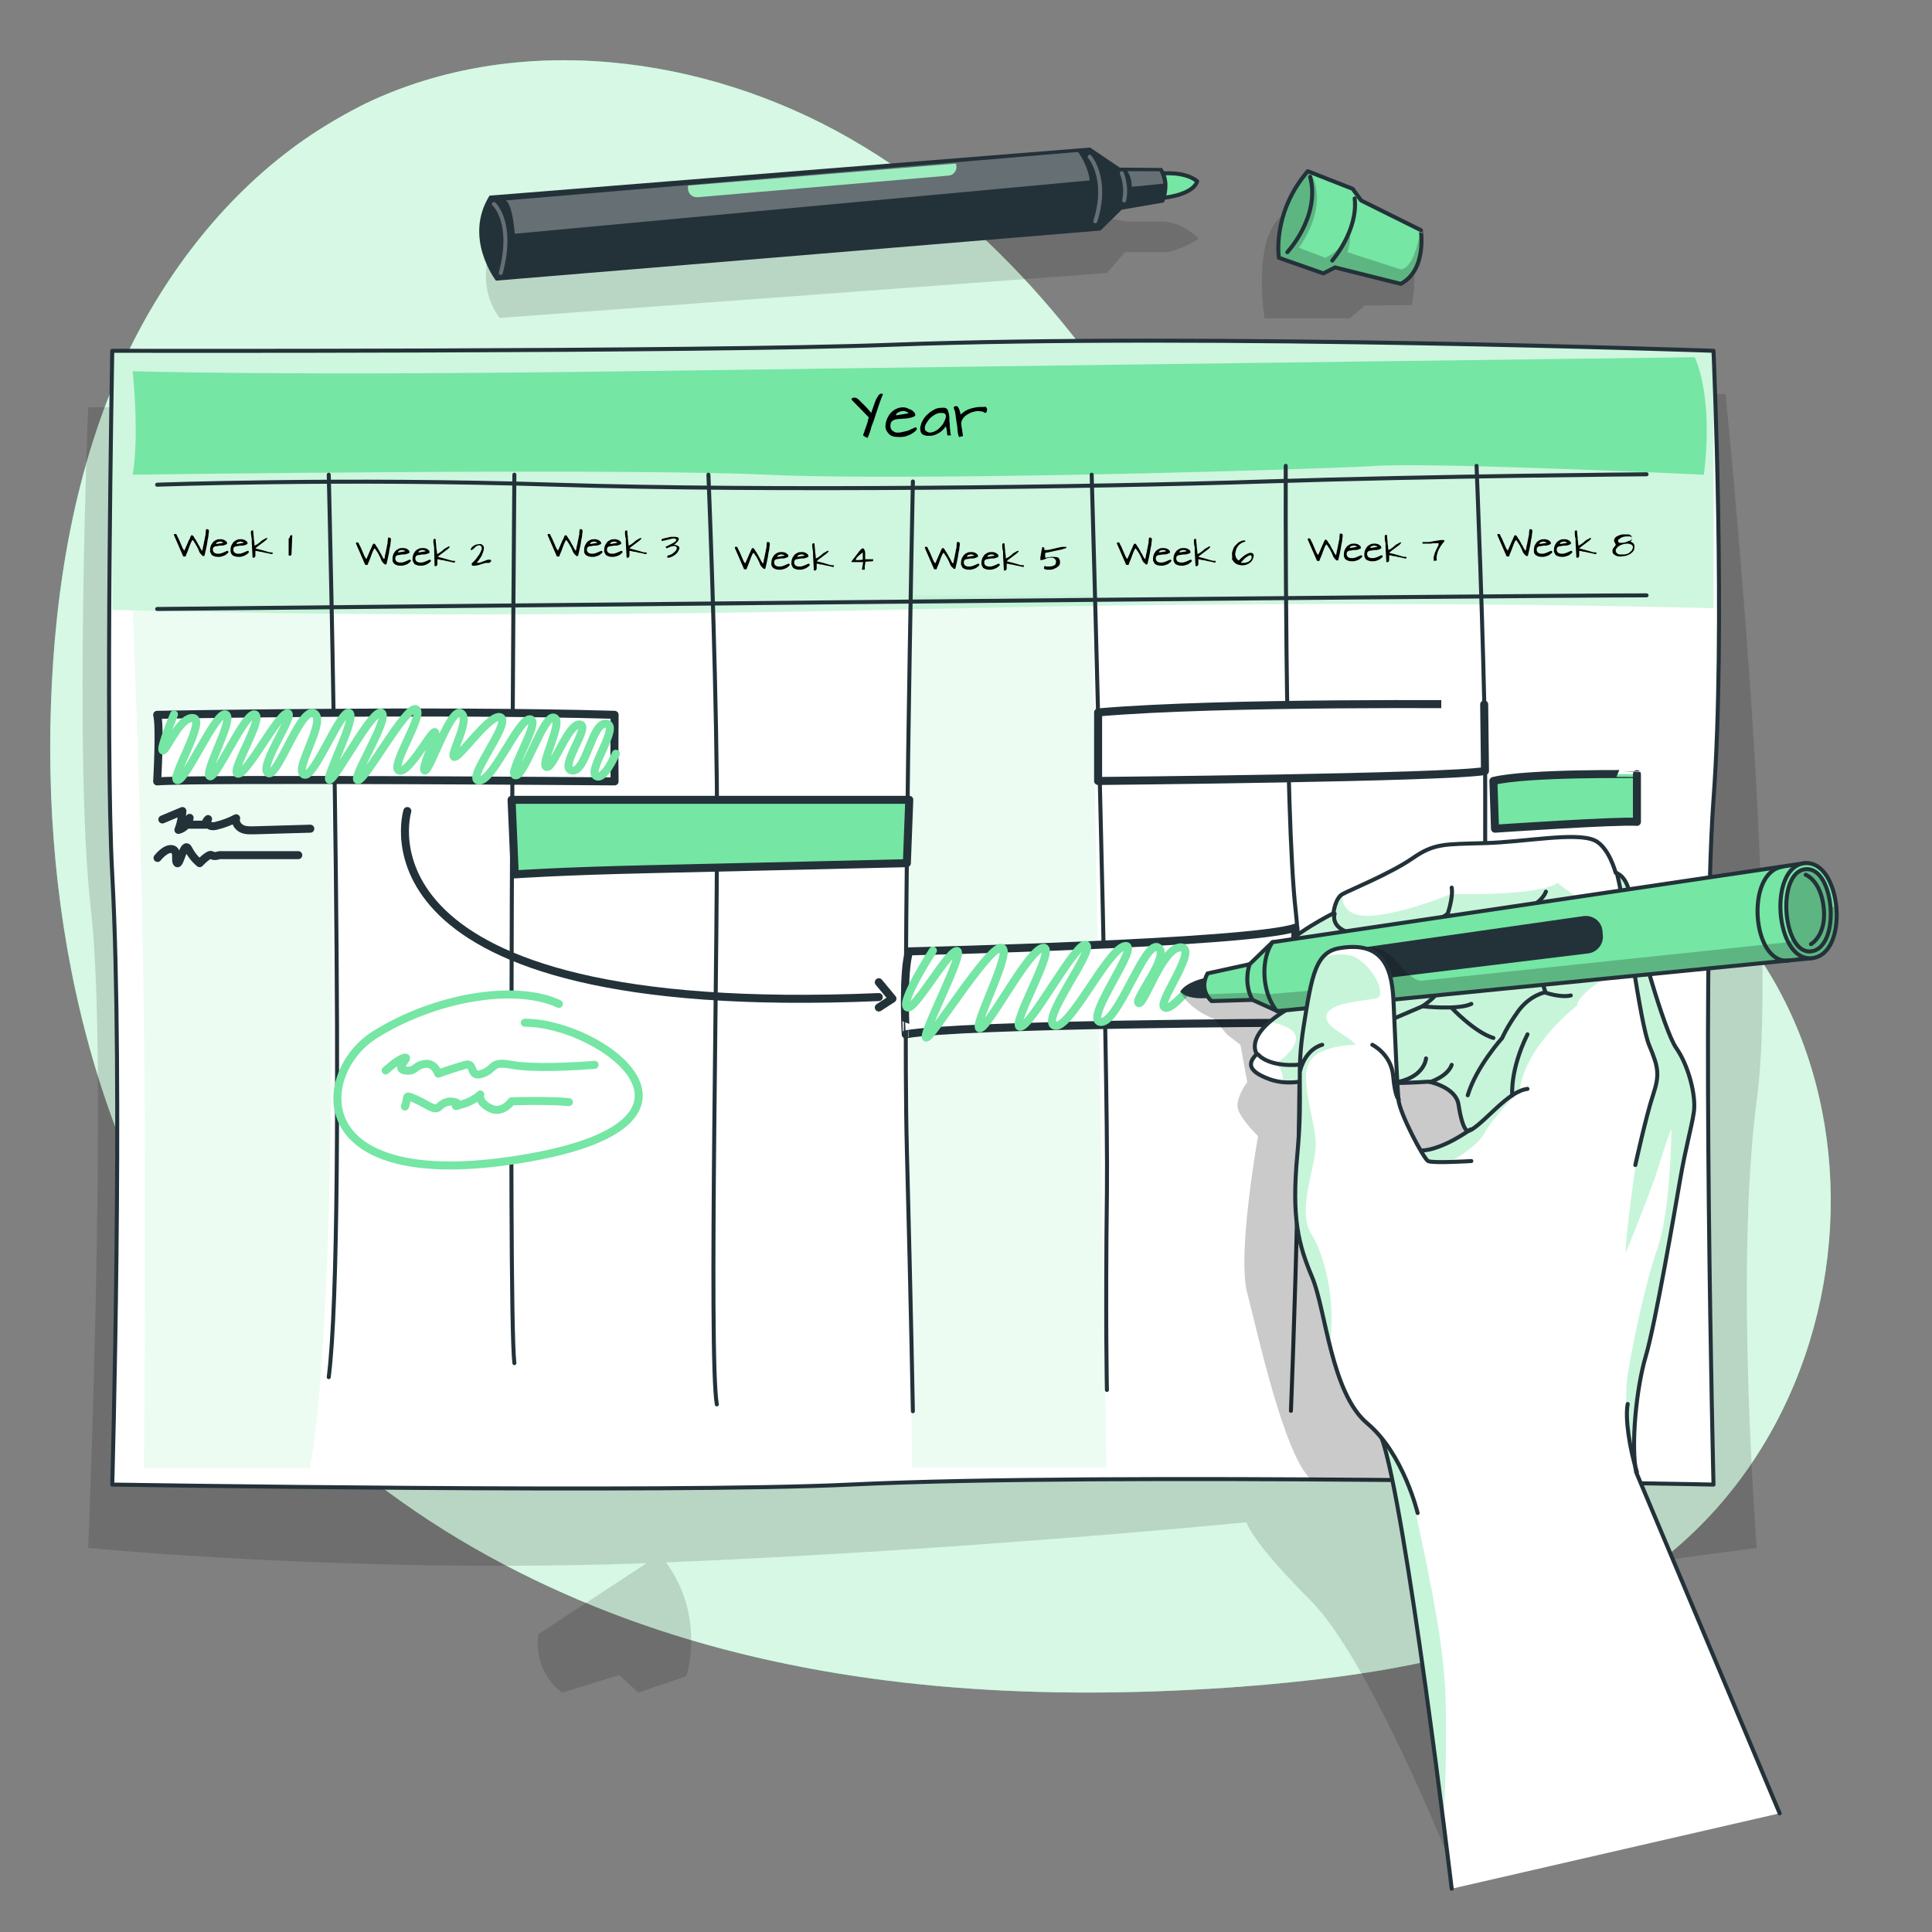 <?xml version="1.0" encoding="utf-8"?>
<!-- Generator: Adobe Illustrator 28.3.0, SVG Export Plug-In . SVG Version: 6.00 Build 0)  -->
<svg version="1.1" id="Шар_1" xmlns="http://www.w3.org/2000/svg" xmlns:xlink="http://www.w3.org/1999/xlink" x="0px" y="0px"
	 viewBox="0 0 481.9 481.9" style="enable-background:new 0 0 481.9 481.9;" xml:space="preserve">
<rect x="0" y="0" width="481.9" height="481.9" fill="#808080" stroke="none"/>
<style type="text/css">
	.st0{fill:#75E6A4;}
	.st1{opacity:0.7;fill:#FFFFFF;}
	.st2{opacity:0.2;fill-opacity:0.7;}
	.st3{opacity:0.5;clip-path:url(#XMLID_00000168819223601133051750000002011416516377734318_);fill:#75E6A4;fill-opacity:0.7;}
	.st4{opacity:0.2;clip-path:url(#XMLID_00000168819223601133051750000002011416516377734318_);fill:#75E6A4;fill-opacity:0.7;}
	.st5{clip-path:url(#XMLID_00000168819223601133051750000002011416516377734318_);fill:#75E6A4;}
	.st6{fill:none;stroke:#233239;stroke-linecap:round;stroke-linejoin:round;stroke-miterlimit:10;}
	.st7{fill:#FFFFFF;stroke:#233239;stroke-width:2;stroke-linecap:round;stroke-linejoin:round;stroke-miterlimit:10;}
	.st8{fill:#75E6A4;stroke:#233239;stroke-width:2;stroke-linecap:round;stroke-linejoin:round;stroke-miterlimit:10;}
	.st9{fill:none;stroke:#75E6A4;stroke-width:2;stroke-linecap:round;stroke-linejoin:round;stroke-miterlimit:10;}
	.st10{fill:none;stroke:#233239;stroke-width:2;stroke-linecap:round;stroke-linejoin:round;stroke-miterlimit:10;}
	.st11{fill:#FFFFFF;stroke:#75E6A4;stroke-width:2;stroke-linecap:round;stroke-linejoin:round;stroke-miterlimit:10;}
	.st12{fill:#75E6A4;stroke:#233239;stroke-linecap:round;stroke-linejoin:round;stroke-miterlimit:10;}
	.st13{fill:#233239;}
	.st14{opacity:0.3;fill:none;stroke:#FFFFFF;stroke-linecap:round;stroke-linejoin:round;stroke-miterlimit:10;}
	.st15{opacity:0.3;fill:#FFFFFF;}
	.st16{opacity:0.3;clip-path:url(#XMLID_00000142871544620007597540000002512960923738721164_);fill-opacity:0.7;}
	.st17{opacity:0.3;fill-opacity:0.7;}
	.st18{opacity:0.4;clip-path:url(#XMLID_00000137846349492845517130000005138664853753831052_);fill:#75E6A4;}
	.st19{clip-path:url(#XMLID_00000107574355176648613080000009687592175929591680_);fill:#233239;}
	.st20{opacity:0.3;clip-path:url(#XMLID_00000107574355176648613080000009687592175929591680_);fill-opacity:0.7;}
	.st21{opacity:0.3;clip-path:url(#XMLID_00000131361612132724003470000011824985254964054923_);fill-opacity:0.7;}
	.st22{opacity:0.4;clip-path:url(#XMLID_00000016046494465476838560000004158923038183953809_);fill:#75E6A4;}
</style>
<g>
	<path class="st0" d="M76.2,34.6c4.8-3.3,9.8-6.2,15-8.8c37.9-18.1,84.4-12.2,120.9,8.8c36.4,20.9,63.7,55.2,83.5,92.2
		c9.1,16.9,17.2,35.1,31.7,47.6c18.8,16.1,44.1,19.8,66.5,28.6c81.4,31.9,82.3,149.1,11,192.8c-28.1,17.2-62.8,22.4-95.1,24.9
		c-44.7,3.3-90.3,1.6-133.5-10.5c-43.2-12.1-84.1-35.1-113-69.4c-37.9-44.9-52.5-106-50.5-164.8c1-29.7,6-59.7,18.5-86.6
		C41.4,67.7,56.7,48.1,76.2,34.6z"/>
	<path class="st1" d="M76.2,34.6c4.8-3.3,9.8-6.2,15-8.8c37.9-18.1,84.4-12.2,120.9,8.8c36.4,20.9,63.7,55.2,83.5,92.2
		c9.1,16.9,17.2,35.1,31.7,47.6c18.8,16.1,44.1,19.8,66.5,28.6c81.4,31.9,82.3,149.1,11,192.8c-28.1,17.2-62.8,22.4-95.1,24.9
		c-44.7,3.3-90.3,1.6-133.5-10.5c-43.2-12.1-84.1-35.1-113-69.4c-37.9-44.9-52.5-106-50.5-164.8c1-29.7,6-59.7,18.5-86.6
		C41.4,67.7,56.7,48.1,76.2,34.6z"/>
</g>
<g>
	<path class="st2" d="M430.4,98.3L22,101.6c0,0-3.6,89,0.7,125.5c4.3,36.5-0.7,159-0.7,159s65.8,6.5,139.3,3.8l-27,17.7
		c0,0-1.7,8.8,5.9,14.6l14.3-4.4l4.7,4.4l12-4.1c0,0,4.9-14.9-5.1-28.4c74.1-3,144.8-10,144.8-10s1.1,4.6,15.9,19.4
		c14.8,14.7,35,65.5,35,65.5l48.6-74.8l27.8-3.7c0,0-5.6-69.7,0-111.8C444,232.1,430.4,98.3,430.4,98.3z"/>
</g>
<g>
	<defs>
		<path id="XMLID_205_" d="M427.4,370.3c0,0-151.3-3.1-215.4,0c-45.9,2.2-184,0-184,0s2.8-100.9,0-152.1c-1.8-32.6,0-130.7,0-130.7
			S175,87.8,222.2,86c78.2-3,205.2,1.5,205.2,1.5s3.1,70.2,0,111.9C424.3,242.1,427.4,370.3,427.4,370.3z"/>
	</defs>
	<use xlink:href="#XMLID_205_"  style="overflow:visible;fill:#FFFFFF;"/>
	<clipPath id="XMLID_00000149347026286713085710000005465104073791936934_">
		<use xlink:href="#XMLID_205_"  style="overflow:visible;"/>
	</clipPath>
	
		<path style="opacity:0.5;clip-path:url(#XMLID_00000149347026286713085710000005465104073791936934_);fill:#75E6A4;fill-opacity:0.7;" d="
		M427.4,87.6v64.1c-27.1-0.7-102.2-2.1-200.6,0.3C122.4,154.4,49,152.7,28,152.1V87.6c0,0,146.9,0.3,194.2-1.5
		C300.4,83,427.4,87.6,427.4,87.6z"/>
	
		<path style="opacity:0.2;clip-path:url(#XMLID_00000149347026286713085710000005465104073791936934_);fill:#75E6A4;fill-opacity:0.7;" d="
		M276,366.1l-3.7-217.6h-44.6c-2,34.2-0.7,172-0.2,217.6c0,0,17.8,0,23.8,0C257.5,366.1,276,366.1,276,366.1z"/>
	
		<path style="opacity:0.2;clip-path:url(#XMLID_00000149347026286713085710000005465104073791936934_);fill:#75E6A4;fill-opacity:0.7;" d="
		M33.1,152.3l49-0.3c0,0,3.7,168.3-4.8,214.2H35.9c0,0,0.6-61.3,0-111.9C35.3,203.6,33.1,152.3,33.1,152.3z"/>
	<path style="clip-path:url(#XMLID_00000149347026286713085710000005465104073791936934_);fill:#75E6A4;" d="M33.1,118.4
		c0,0,121.3-1.7,158,0c36.7,1.7,137.5-1.3,152.3-2.2c14.8-0.9,81.6,2.2,81.6,2.2c2.5-20.1-2.3-29.3-2.3-29.3s-178.9,2.3-265.6,3.5
		c-86.6,1.2-124,0-124,0S34.8,108.5,33.1,118.4z"/>
	
		<use xlink:href="#XMLID_205_"  style="overflow:visible;fill:none;stroke:#233239;stroke-linecap:round;stroke-linejoin:round;stroke-miterlimit:10;"/>
</g>
<g>
	<g>
		<path d="M216.4,109.2c-0.1,0-0.2,0-0.3-0.1c-0.1,0-0.2-0.1-0.4-0.2c-0.1-0.1-0.2-0.1-0.3-0.2c-0.1-0.1-0.1-0.2-0.1-0.3
			c0-0.1,0.1-0.2,0.2-0.4c0.1-0.2,0.1-0.4,0.2-0.7s0.2-0.5,0.3-0.8c0.1-0.3,0.2-0.6,0.3-0.9c0.1-0.3,0.2-0.6,0.2-0.8
			c0.1-0.3,0.1-0.5,0.2-0.7l-4.2-4.3c-0.1-0.1-0.1-0.2-0.1-0.3c0-0.1,0.1-0.1,0.2-0.2c0.1,0,0.2-0.1,0.2-0.1c0.1,0,0.1,0,0.2,0
			c0.1,0,0.3,0,0.4,0c0.1,0,0.3,0.1,0.4,0.2c0.2,0.1,0.3,0.2,0.5,0.4c0.2,0.2,0.4,0.4,0.7,0.7c0.3,0.3,0.6,0.6,1,1
			c0.4,0.4,0.8,0.9,1.3,1.5c0.3-0.9,0.6-1.7,0.8-2.3c0.2-0.6,0.4-1.1,0.6-1.4c0.2-0.4,0.4-0.6,0.5-0.8c0.2-0.2,0.3-0.2,0.5-0.3
			c0.1,0,0.2,0,0.3,0c0.1,0,0.2,0.1,0.2,0.2c-0.3,0.7-0.6,1.5-0.9,2.4c-0.3,0.9-0.6,1.8-0.9,2.7c-0.3,0.9-0.6,1.9-1,2.8
			C217.1,107.5,216.8,108.4,216.4,109.2z"/>
		<path d="M220.9,106.9c-0.1-0.7,0-1.3,0.2-2c0.2-0.6,0.5-1.2,0.9-1.7c0.4-0.5,0.9-0.9,1.5-1.2c0.6-0.3,1.2-0.4,1.9-0.4
			c0.1,0,0.3,0,0.5,0.1c0.2,0,0.4,0.1,0.6,0.2s0.4,0.2,0.7,0.3c0.2,0.1,0.4,0.2,0.6,0.4s0.3,0.3,0.4,0.5c0.1,0.2,0.1,0.4,0.1,0.6
			c-0.3,0.2-0.7,0.4-1.2,0.5c-0.4,0.1-0.9,0.2-1.4,0.2c-0.5,0-0.9,0.1-1.4,0.1c-0.4,0-0.8,0.1-1.2,0.2c-0.3,0.1-0.6,0.3-0.8,0.6
			c-0.2,0.3-0.2,0.7-0.2,1.2c0.1,0.5,0.3,0.8,0.6,1c0.3,0.2,0.6,0.4,1,0.4c0.4,0,0.8,0,1.2-0.1c0.4-0.1,0.9-0.2,1.3-0.3
			c0.4-0.1,0.8-0.3,1.2-0.5c0.4-0.2,0.7-0.3,0.9-0.4c0.1,0,0.2,0,0.3,0.1c0.1,0.1,0.1,0.2,0.1,0.3c-0.2,0.4-0.5,0.7-1,1
			c-0.4,0.3-0.9,0.5-1.4,0.7c-0.5,0.2-1.1,0.3-1.7,0.3c-0.6,0-1.1,0-1.6-0.1c-0.5-0.1-1-0.3-1.3-0.7
			C221.3,107.8,221.1,107.4,220.9,106.9z M225.4,102.5c-0.2,0-0.3,0-0.6,0.1c-0.2,0-0.4,0.1-0.6,0.2c-0.2,0.1-0.4,0.2-0.5,0.3
			c-0.1,0.1-0.2,0.3-0.2,0.5l3.1-0.5c-0.1-0.2-0.3-0.3-0.5-0.4C225.8,102.6,225.6,102.5,225.4,102.5z"/>
		<path d="M235.9,106.3c-0.2,0.4-0.5,0.7-0.8,1c-0.3,0.3-0.7,0.6-1.1,0.8c-0.4,0.2-0.8,0.4-1.2,0.5c-0.4,0.1-0.9,0.1-1.4,0.1
			c-0.2,0-0.4,0-0.6-0.1c-0.2,0-0.4-0.1-0.6-0.2c-0.2-0.1-0.3-0.2-0.4-0.4c-0.1-0.2-0.2-0.3-0.2-0.6c-0.1-0.5-0.1-0.9,0.1-1.4
			c0.1-0.5,0.3-0.9,0.6-1.4c0.3-0.4,0.6-0.9,1-1.2c0.4-0.4,0.8-0.7,1.3-1c0.5-0.3,0.9-0.5,1.4-0.6c0.5-0.1,0.9-0.1,1.4-0.1
			c0.3,0,0.6,0.1,0.8,0.3c0.2,0.2,0.3,0.5,0.4,0.9c0.1,0.4,0.2,0.8,0.2,1.3c0,0.5,0,1,0.1,1.5c0,0.5,0,1,0.1,1.5
			c0,0.5,0.1,1,0.2,1.4h-0.9c0-0.3-0.1-0.5-0.1-0.8c0-0.2,0-0.4-0.1-0.6c0-0.2,0-0.4-0.1-0.5C236,106.7,236,106.5,235.9,106.3z
			 M234.9,103c-0.3,0-0.7,0-1,0.1c-0.3,0.1-0.7,0.3-1,0.5c-0.3,0.2-0.6,0.4-0.9,0.7c-0.3,0.3-0.5,0.6-0.7,0.9
			c-0.2,0.3-0.4,0.6-0.5,0.9c-0.1,0.3-0.2,0.6-0.1,0.8c0,0.3,0.1,0.5,0.3,0.6c0.2,0.2,0.4,0.3,0.8,0.4c0.5,0,1-0.1,1.5-0.4
			c0.5-0.2,0.9-0.6,1.2-0.9c0.4-0.4,0.7-0.8,0.9-1.2c0.2-0.4,0.4-0.8,0.5-1.2c0.1-0.4,0-0.7-0.1-0.9
			C235.6,103.1,235.3,103,234.9,103z"/>
		<path d="M237.9,101.7c0-0.2,0.1-0.3,0.2-0.3c0.1-0.1,0.2-0.1,0.4-0.1c0.2,0,0.4,0.1,0.5,0.3s0.2,0.4,0.3,0.6
			c0.1,0.2,0.1,0.5,0.2,0.7c0,0.2,0.1,0.4,0.1,0.5c0.3-0.3,0.7-0.5,1-0.8c0.4-0.2,0.8-0.5,1.3-0.6c0.5-0.2,1-0.3,1.6-0.4
			c0.6-0.1,1.2-0.1,2-0.1c0.2-0.1,0.4,0,0.5,0.1c0.1,0.1,0.2,0.3,0.2,0.5c0,0.2,0,0.4-0.1,0.6s-0.2,0.3-0.4,0.3
			c-0.3-0.2-0.6-0.4-1.1-0.4c-0.4-0.1-0.8-0.1-1.3,0c-0.4,0.1-0.9,0.2-1.3,0.4c-0.4,0.2-0.8,0.4-1.2,0.7c-0.3,0.3-0.6,0.6-0.8,1
			c-0.2,0.4-0.3,0.8-0.2,1.2c0,0.3,0,0.5,0.1,0.8c0,0.2,0.1,0.5,0.1,0.7c0,0.2,0.1,0.5,0.1,0.7c0,0.2,0.1,0.5,0.1,0.7
			c-0.2,0-0.4,0-0.5,0.1c-0.1,0-0.3,0.1-0.3,0.1c-0.1,0-0.2,0-0.2-0.1c-0.1-0.1-0.1-0.2-0.2-0.5c0-0.1,0-0.2-0.1-0.5
			c0-0.3-0.1-0.6-0.1-1.1c0-0.4-0.1-0.9-0.2-1.4c-0.1-0.5-0.1-1-0.2-1.5c-0.1-0.5-0.1-0.9-0.2-1.3S237.9,102,237.9,101.7z"/>
	</g>
	<g>
		<path d="M50.1,138.2c-0.1-0.1-0.2-0.2-0.3-0.4c-0.1-0.2-0.2-0.4-0.3-0.7c-0.1-0.2-0.2-0.5-0.4-0.8s-0.3-0.5-0.4-0.7
			c-0.1-0.2-0.3-0.4-0.4-0.6c-0.1-0.2-0.2-0.3-0.3-0.3c-0.1,0.1-0.2,0.3-0.3,0.5c-0.1,0.2-0.2,0.4-0.3,0.7c-0.1,0.3-0.2,0.5-0.3,0.8
			c-0.1,0.3-0.2,0.6-0.3,0.8c-0.1,0.3-0.2,0.5-0.3,0.7c-0.1,0.2-0.1,0.4-0.2,0.6l-0.6,0l-2.3-5.3c0-0.1,0-0.1,0-0.2
			c0,0,0.1-0.1,0.1-0.1s0.1,0,0.2,0c0.1,0,0.1,0,0.1,0c0.1,0,0.2,0,0.2,0.1c0,0,0.1,0.1,0.1,0.2c0,0.1,0.1,0.1,0.1,0.2
			c0,0.1,0,0.1,0.1,0.2c0.1,0.2,0.2,0.4,0.3,0.6c0.1,0.2,0.2,0.5,0.3,0.7c0.1,0.2,0.2,0.5,0.3,0.7c0.1,0.2,0.2,0.5,0.3,0.7
			c0.1,0.2,0.2,0.4,0.3,0.5c0.1,0.1,0.1,0.2,0.2,0.2c0.3-0.6,0.5-1.2,0.7-1.6c0.2-0.4,0.3-0.8,0.5-1.1s0.2-0.5,0.3-0.7
			c0.1-0.2,0.1-0.3,0.2-0.3c0-0.1,0.1-0.1,0.1-0.1c0,0,0,0,0,0c0.1,0,0.2,0,0.3,0.1c0.1,0.1,0.2,0.2,0.3,0.4
			c0.1,0.2,0.2,0.4,0.4,0.6c0.1,0.2,0.2,0.4,0.4,0.7c0.1,0.2,0.2,0.5,0.4,0.7c0.1,0.2,0.2,0.4,0.3,0.6c0.1,0.2,0.2,0.4,0.3,0.5
			c0.1,0.1,0.1,0.2,0.2,0.3c0.1-0.2,0.2-0.5,0.2-0.8c0.1-0.3,0.1-0.6,0.2-0.9c0.1-0.3,0.1-0.7,0.2-1c0.1-0.3,0.1-0.7,0.2-1
			s0.1-0.6,0.1-0.9c0-0.3,0.1-0.6,0.1-0.8c0.2,0,0.3,0,0.4,0c0.1,0,0.1,0.1,0.2,0.1c0,0.1,0.1,0.1,0.1,0.2c0,0.1,0,0.2,0,0.2
			c0,0,0,0.1,0,0.2c0,0.2-0.1,0.4-0.1,0.8c0,0.3-0.1,0.7-0.2,1.1c-0.1,0.4-0.1,0.9-0.2,1.3c-0.1,0.5-0.2,0.9-0.3,1.4
			s-0.2,0.9-0.3,1.3c-0.1,0.1-0.2,0.1-0.3,0.1c-0.1,0-0.1,0-0.2-0.1c-0.1-0.1-0.1-0.1-0.2-0.2S50.2,138.3,50.1,138.2z"/>
		<path d="M52.4,137.6c0-0.4,0-0.8,0.1-1.2c0.1-0.4,0.3-0.7,0.5-1c0.2-0.3,0.5-0.5,0.9-0.7c0.3-0.2,0.7-0.2,1.1-0.2
			c0.1,0,0.2,0,0.3,0c0.1,0,0.2,0.1,0.4,0.1c0.1,0,0.3,0.1,0.4,0.2c0.1,0.1,0.2,0.1,0.3,0.2c0.1,0.1,0.2,0.2,0.2,0.3
			c0,0.1,0.1,0.2,0,0.4c-0.2,0.1-0.4,0.2-0.7,0.3c-0.3,0.1-0.5,0.1-0.8,0.1c-0.3,0-0.5,0-0.8,0.1c-0.3,0-0.5,0.1-0.7,0.1
			c-0.2,0.1-0.3,0.2-0.4,0.3c-0.1,0.2-0.1,0.4-0.1,0.7c0.1,0.3,0.2,0.5,0.4,0.6c0.2,0.1,0.4,0.2,0.6,0.2c0.2,0,0.5,0,0.7,0
			c0.3-0.1,0.5-0.1,0.7-0.2c0.2-0.1,0.5-0.2,0.7-0.3c0.2-0.1,0.4-0.2,0.5-0.2c0.1,0,0.1,0,0.2,0.1c0,0,0.1,0.1,0.1,0.2
			c-0.1,0.2-0.3,0.4-0.6,0.6c-0.2,0.2-0.5,0.3-0.8,0.4c-0.3,0.1-0.6,0.2-1,0.2c-0.3,0-0.7,0-1-0.1c-0.3-0.1-0.6-0.2-0.8-0.4
			C52.7,138.2,52.5,137.9,52.4,137.6z M55,135.1c-0.1,0-0.2,0-0.3,0c-0.1,0-0.2,0.1-0.4,0.1c-0.1,0-0.2,0.1-0.3,0.2
			c-0.1,0.1-0.1,0.2-0.1,0.3l1.8-0.3c-0.1-0.1-0.2-0.2-0.3-0.2C55.3,135.1,55.2,135.1,55,135.1z"/>
		<path d="M57.5,137.6c0-0.4,0-0.8,0.1-1.2c0.1-0.4,0.3-0.7,0.5-1c0.2-0.3,0.5-0.5,0.9-0.7c0.3-0.2,0.7-0.2,1.1-0.2
			c0.1,0,0.2,0,0.3,0c0.1,0,0.2,0.1,0.4,0.1c0.1,0,0.3,0.1,0.4,0.2c0.1,0.1,0.2,0.1,0.3,0.2c0.1,0.1,0.2,0.2,0.2,0.3
			c0,0.1,0.1,0.2,0,0.4c-0.2,0.1-0.4,0.2-0.7,0.3c-0.3,0.1-0.5,0.1-0.8,0.1c-0.3,0-0.5,0-0.8,0.1c-0.3,0-0.5,0.1-0.7,0.1
			c-0.2,0.1-0.3,0.2-0.4,0.3c-0.1,0.2-0.1,0.4-0.1,0.7c0.1,0.3,0.2,0.5,0.4,0.6c0.2,0.1,0.4,0.2,0.6,0.2c0.2,0,0.5,0,0.7,0
			c0.3-0.1,0.5-0.1,0.7-0.2c0.2-0.1,0.5-0.2,0.7-0.3c0.2-0.1,0.4-0.2,0.5-0.2c0.1,0,0.1,0,0.2,0.1c0,0,0.1,0.1,0.1,0.2
			c-0.1,0.2-0.3,0.4-0.6,0.6s-0.5,0.3-0.8,0.4c-0.3,0.1-0.6,0.2-1,0.2c-0.3,0-0.7,0-1-0.1c-0.3-0.1-0.6-0.2-0.8-0.4
			C57.7,138.2,57.6,137.9,57.5,137.6z M60.1,135.1c-0.1,0-0.2,0-0.3,0c-0.1,0-0.2,0.1-0.4,0.1c-0.1,0-0.2,0.1-0.3,0.2
			c-0.1,0.1-0.1,0.2-0.1,0.3l1.8-0.3c-0.1-0.1-0.2-0.2-0.3-0.2S60.2,135.1,60.1,135.1z"/>
		<path d="M62.8,135.4c0-0.2,0-0.5,0-0.7c0-0.2,0-0.5-0.1-0.7c0-0.2,0-0.5-0.1-0.7c0-0.2,0-0.5,0-0.7c0-0.1,0-0.2,0.1-0.2
			c0.1,0,0.1-0.1,0.2-0.1c0,0,0,0,0.1,0c0,0,0.1,0,0.1,0c0.1,0.3,0.1,0.5,0.1,0.8c0,0.3,0.1,0.6,0.1,0.9c0,0.3,0,0.6,0.1,1
			c0,0.3,0.1,0.7,0.1,1.1c0.1,0,0.2-0.1,0.4-0.2c0.2-0.1,0.4-0.2,0.6-0.4c0.2-0.1,0.4-0.3,0.6-0.5c0.2-0.2,0.4-0.3,0.6-0.4
			c0.2-0.1,0.4-0.2,0.5-0.3c0.2-0.1,0.3-0.1,0.3-0.1c0.1,0,0.1,0,0.1,0c0,0,0.1,0.1,0.1,0.1c-0.2,0.3-0.4,0.5-0.7,0.7
			c-0.3,0.2-0.5,0.4-0.8,0.6c-0.3,0.2-0.5,0.4-0.8,0.6c-0.3,0.2-0.5,0.4-0.7,0.6c0.4,0.1,0.8,0.2,1.2,0.3c0.4,0.1,0.7,0.2,1.1,0.3
			c0.3,0.1,0.7,0.2,1,0.3c0.3,0.1,0.7,0.1,1,0.1c0,0.1,0,0.1,0,0.2c0,0.1,0,0.1,0,0.1c0,0-0.1,0.1-0.1,0.1c-0.1,0-0.1,0-0.2,0h-0.1
			c-0.2-0.1-0.5-0.1-0.8-0.2c-0.3-0.1-0.7-0.1-1-0.2c-0.4-0.1-0.7-0.2-1.1-0.2c-0.4-0.1-0.7-0.2-1-0.2c0,0.1,0,0.2,0,0.3
			c0,0.1,0,0.3,0,0.4c0,0.1,0,0.3,0,0.4c0,0.1,0,0.3-0.1,0.4c-0.1,0.1-0.1,0.2-0.2,0.2c-0.1,0-0.2,0-0.4,0L62.8,135.4z"/>
		<path d="M72.3,133.9c0-0.1,0-0.2,0.1-0.3c0.1,0,0.1-0.1,0.2-0.1c0.1,0,0.1,0,0.2,0c0.1,0,0.1,0.1,0.1,0.1l-0.2,4.7
			c0,0.1,0,0.1-0.1,0.2c-0.1,0-0.1,0.1-0.2,0.1c-0.1,0-0.1,0-0.2,0c-0.1,0-0.1,0-0.2-0.1c0-0.1,0-0.3,0-0.6s0-0.5,0-0.8
			c0-0.3,0-0.6,0-1c0-0.3,0-0.7,0-1c0-0.3,0-0.6,0-0.8C72.3,134.2,72.3,134,72.3,133.9z"/>
	</g>
	<g>
		<path d="M95.5,140.3c-0.1-0.1-0.2-0.2-0.3-0.4c-0.1-0.2-0.2-0.4-0.3-0.7c-0.1-0.2-0.2-0.5-0.4-0.8c-0.1-0.3-0.3-0.5-0.4-0.7
			c-0.1-0.2-0.3-0.4-0.4-0.6c-0.1-0.2-0.2-0.3-0.3-0.3c-0.1,0.1-0.2,0.3-0.3,0.5c-0.1,0.2-0.2,0.4-0.3,0.7c-0.1,0.3-0.2,0.5-0.3,0.8
			c-0.1,0.3-0.2,0.6-0.3,0.8c-0.1,0.3-0.2,0.5-0.3,0.7c-0.1,0.2-0.1,0.4-0.2,0.6l-0.6,0l-2.3-5.3c0-0.1,0-0.1,0-0.2s0.1-0.1,0.1-0.1
			c0.1,0,0.1,0,0.2,0c0.1,0,0.1,0,0.1,0c0.1,0,0.2,0,0.2,0.1c0,0,0.1,0.1,0.1,0.2c0,0.1,0.1,0.1,0.1,0.2c0,0.1,0,0.1,0.1,0.2
			c0.1,0.2,0.2,0.4,0.3,0.6c0.1,0.2,0.2,0.5,0.3,0.7c0.1,0.2,0.2,0.5,0.3,0.7c0.1,0.2,0.2,0.5,0.3,0.7c0.1,0.2,0.2,0.4,0.3,0.5
			c0.1,0.1,0.1,0.2,0.2,0.2c0.3-0.6,0.5-1.2,0.7-1.6c0.2-0.4,0.3-0.8,0.5-1.1c0.1-0.3,0.2-0.5,0.3-0.7c0.1-0.2,0.1-0.3,0.2-0.3
			c0-0.1,0.1-0.1,0.1-0.1s0,0,0,0c0.1,0,0.2,0,0.3,0.1c0.1,0.1,0.2,0.2,0.3,0.4c0.1,0.2,0.2,0.4,0.4,0.6c0.1,0.2,0.2,0.4,0.4,0.7
			c0.1,0.2,0.2,0.5,0.4,0.7c0.1,0.2,0.2,0.4,0.3,0.6c0.1,0.2,0.2,0.4,0.3,0.5c0.1,0.1,0.1,0.2,0.2,0.3c0.1-0.2,0.2-0.5,0.2-0.8
			c0.1-0.3,0.1-0.6,0.2-0.9c0.1-0.3,0.1-0.7,0.2-1c0.1-0.3,0.1-0.7,0.2-1c0.1-0.3,0.1-0.6,0.1-0.9c0-0.3,0.1-0.6,0.1-0.8
			c0.2,0,0.3,0,0.4,0c0.1,0,0.1,0.1,0.2,0.1c0,0.1,0.1,0.1,0.1,0.2c0,0.1,0,0.2,0,0.2c0,0,0,0.1,0,0.2c0,0.2-0.1,0.4-0.1,0.8
			c0,0.3-0.1,0.7-0.2,1.1c-0.1,0.4-0.1,0.9-0.2,1.3c-0.1,0.5-0.2,0.9-0.3,1.4s-0.2,0.9-0.3,1.3c-0.1,0.1-0.2,0.1-0.3,0.1
			c-0.1,0-0.1,0-0.2-0.1c-0.1-0.1-0.1-0.1-0.2-0.2C95.6,140.6,95.6,140.5,95.5,140.3z"/>
		<path d="M97.9,139.8c0-0.4,0-0.8,0.1-1.2c0.1-0.4,0.3-0.7,0.5-1c0.2-0.3,0.5-0.5,0.9-0.7c0.3-0.2,0.7-0.2,1.1-0.2
			c0.1,0,0.2,0,0.3,0c0.1,0,0.2,0.1,0.4,0.1s0.3,0.1,0.4,0.2c0.1,0.1,0.2,0.1,0.3,0.2c0.1,0.1,0.2,0.2,0.2,0.3c0,0.1,0.1,0.2,0,0.4
			c-0.2,0.1-0.4,0.2-0.7,0.3c-0.3,0.1-0.5,0.1-0.8,0.1s-0.5,0-0.8,0.1c-0.3,0-0.5,0.1-0.7,0.1c-0.2,0.1-0.3,0.2-0.4,0.3
			c-0.1,0.2-0.1,0.4-0.1,0.7c0.1,0.3,0.2,0.5,0.4,0.6c0.2,0.1,0.4,0.2,0.6,0.2c0.2,0,0.5,0,0.7,0c0.3-0.1,0.5-0.1,0.7-0.2
			c0.2-0.1,0.5-0.2,0.7-0.3c0.2-0.1,0.4-0.2,0.5-0.2c0.1,0,0.1,0,0.2,0.1c0,0,0.1,0.1,0.1,0.2c-0.1,0.2-0.3,0.4-0.6,0.6
			c-0.2,0.2-0.5,0.3-0.8,0.4c-0.3,0.1-0.6,0.2-1,0.2c-0.3,0-0.7,0-1-0.1c-0.3-0.1-0.6-0.2-0.8-0.4C98.1,140.3,97.9,140.1,97.9,139.8
			z M100.4,137.2c-0.1,0-0.2,0-0.3,0c-0.1,0-0.2,0.1-0.4,0.1c-0.1,0-0.2,0.1-0.3,0.2c-0.1,0.1-0.1,0.2-0.1,0.3l1.8-0.3
			c-0.1-0.1-0.2-0.2-0.3-0.2S100.6,137.2,100.4,137.2z"/>
		<path d="M102.9,139.8c0-0.4,0-0.8,0.1-1.2c0.1-0.4,0.3-0.7,0.5-1c0.2-0.3,0.5-0.5,0.9-0.7s0.7-0.2,1.1-0.2c0.1,0,0.2,0,0.3,0
			c0.1,0,0.2,0.1,0.4,0.1s0.3,0.1,0.4,0.2c0.1,0.1,0.2,0.1,0.3,0.2c0.1,0.1,0.2,0.2,0.2,0.3c0,0.1,0.1,0.2,0,0.4
			c-0.2,0.1-0.4,0.2-0.7,0.3c-0.3,0.1-0.5,0.1-0.8,0.1c-0.3,0-0.5,0-0.8,0.1c-0.3,0-0.5,0.1-0.7,0.1c-0.2,0.1-0.3,0.2-0.4,0.3
			c-0.1,0.2-0.1,0.4-0.1,0.7c0.1,0.3,0.2,0.5,0.4,0.6c0.2,0.1,0.4,0.2,0.6,0.2c0.2,0,0.5,0,0.7,0c0.3-0.1,0.5-0.1,0.7-0.2
			c0.2-0.1,0.5-0.2,0.7-0.3c0.2-0.1,0.4-0.2,0.5-0.2c0.1,0,0.1,0,0.2,0.1c0,0,0.1,0.1,0.1,0.2c-0.1,0.2-0.3,0.4-0.6,0.6
			s-0.5,0.3-0.8,0.4c-0.3,0.1-0.6,0.2-1,0.2c-0.3,0-0.7,0-1-0.1c-0.3-0.1-0.6-0.2-0.8-0.4C103.2,140.3,103,140.1,102.9,139.8z
			 M105.5,137.2c-0.1,0-0.2,0-0.3,0c-0.1,0-0.2,0.1-0.4,0.1c-0.1,0-0.2,0.1-0.3,0.2c-0.1,0.1-0.1,0.2-0.1,0.3l1.8-0.3
			c-0.1-0.1-0.2-0.2-0.3-0.2S105.7,137.2,105.5,137.2z"/>
		<path d="M108.3,137.5c0-0.2,0-0.5,0-0.7c0-0.2,0-0.5-0.1-0.7c0-0.2,0-0.5-0.1-0.7c0-0.2,0-0.5,0-0.7c0-0.1,0-0.2,0.1-0.2
			c0.1,0,0.1-0.1,0.2-0.1c0,0,0,0,0.1,0c0,0,0.1,0,0.1,0c0.1,0.3,0.1,0.5,0.1,0.8c0,0.3,0.1,0.6,0.1,0.9c0,0.3,0,0.6,0.1,1
			s0.1,0.7,0.1,1.1c0.1,0,0.2-0.1,0.4-0.2c0.2-0.1,0.4-0.2,0.6-0.4c0.2-0.1,0.4-0.3,0.6-0.5c0.2-0.2,0.4-0.3,0.6-0.4
			c0.2-0.1,0.4-0.2,0.5-0.3c0.2-0.1,0.3-0.1,0.3-0.1c0.1,0,0.1,0,0.1,0c0,0,0.1,0.1,0.1,0.1c-0.2,0.3-0.4,0.5-0.7,0.7
			c-0.3,0.2-0.5,0.4-0.8,0.6c-0.3,0.2-0.5,0.4-0.8,0.6c-0.3,0.2-0.5,0.4-0.7,0.6c0.4,0.1,0.8,0.2,1.2,0.3c0.4,0.1,0.7,0.2,1.1,0.3
			c0.3,0.1,0.7,0.2,1,0.3c0.3,0.1,0.7,0.1,1,0.1c0,0.1,0,0.1,0,0.2c0,0.1,0,0.1,0,0.1c0,0-0.1,0.1-0.1,0.1c-0.1,0-0.1,0-0.2,0H113
			c-0.2-0.1-0.5-0.1-0.8-0.2c-0.3-0.1-0.7-0.1-1-0.2c-0.4-0.1-0.7-0.2-1.1-0.2c-0.4-0.1-0.7-0.2-1-0.2c0,0.1,0,0.2,0,0.3
			c0,0.1,0,0.3,0,0.4c0,0.1,0,0.3,0,0.4s0,0.3-0.1,0.4s-0.1,0.2-0.2,0.2c-0.1,0-0.2,0-0.4,0L108.3,137.5z"/>
		<path d="M117.7,140.5c0.2-0.2,0.4-0.4,0.7-0.7c0.3-0.3,0.5-0.6,0.7-0.9c0.2-0.3,0.5-0.6,0.6-0.9c0.2-0.3,0.3-0.6,0.4-0.9
			c0.1-0.3,0.1-0.5,0-0.7c-0.1-0.2-0.2-0.3-0.5-0.4c-0.2,0-0.3,0-0.5,0.1c-0.1,0.1-0.3,0.1-0.4,0.2c-0.1,0.1-0.2,0.2-0.3,0.3
			c-0.1,0.1-0.2,0.2-0.3,0.3c-0.1,0.1-0.2,0.1-0.3,0.2c-0.1,0.1-0.3,0.1-0.4,0.1c0-0.2,0.1-0.4,0.2-0.6c0.2-0.2,0.4-0.4,0.6-0.5
			c0.2-0.1,0.5-0.3,0.8-0.3c0.3-0.1,0.5-0.1,0.8-0.1c0.2,0,0.4,0.1,0.6,0.3c0.2,0.1,0.3,0.4,0.3,0.7c0,0.3-0.1,0.7-0.2,1
			c-0.1,0.3-0.3,0.7-0.4,1c-0.2,0.3-0.4,0.6-0.6,0.9c-0.2,0.3-0.4,0.5-0.6,0.8c0.3,0,0.6,0,0.9-0.1c0.3-0.1,0.6-0.2,0.8-0.3
			c0.3-0.1,0.6-0.2,0.8-0.3c0.3-0.1,0.6-0.1,0.8-0.1c0.1,0,0.1,0,0.2,0.1c0.1,0,0.1,0.1,0.1,0.2c0,0.1,0,0.2-0.1,0.2
			c-0.1,0.1-0.1,0.1-0.2,0.2s-0.2,0.1-0.3,0.1c-0.1,0-0.2,0-0.3,0c-0.1,0-0.2,0-0.3,0s-0.1,0-0.1,0c-0.1,0-0.2,0-0.3,0.1
			c-0.1,0-0.3,0.1-0.5,0.1c-0.2,0.1-0.4,0.1-0.6,0.2c-0.2,0.1-0.4,0.1-0.7,0.2c-0.2,0-0.4,0.1-0.6,0.1c-0.2,0-0.4,0-0.5,0
			c-0.1,0-0.2,0-0.3-0.1C117.7,140.7,117.6,140.6,117.7,140.5z"/>
	</g>
	<g>
		<path d="M143.3,138.2c-0.1-0.1-0.2-0.2-0.3-0.4s-0.2-0.4-0.3-0.7c-0.1-0.2-0.2-0.5-0.4-0.8s-0.3-0.5-0.4-0.7
			c-0.1-0.2-0.3-0.4-0.4-0.6c-0.1-0.2-0.2-0.3-0.3-0.3c-0.1,0.1-0.2,0.3-0.3,0.5c-0.1,0.2-0.2,0.4-0.3,0.7c-0.1,0.3-0.2,0.5-0.3,0.8
			c-0.1,0.3-0.2,0.6-0.3,0.8c-0.1,0.3-0.2,0.5-0.3,0.7c-0.1,0.2-0.1,0.4-0.2,0.6l-0.6,0l-2.3-5.3c0-0.1,0-0.1,0-0.2
			c0,0,0.1-0.1,0.1-0.1c0.1,0,0.1,0,0.2,0c0.1,0,0.1,0,0.1,0c0.1,0,0.2,0,0.2,0.1c0,0,0.1,0.1,0.1,0.2c0,0.1,0.1,0.1,0.1,0.2
			c0,0.1,0,0.1,0.1,0.2c0.1,0.2,0.2,0.4,0.3,0.6c0.1,0.2,0.2,0.5,0.3,0.7c0.1,0.2,0.2,0.5,0.3,0.7c0.1,0.2,0.2,0.5,0.3,0.7
			c0.1,0.2,0.2,0.4,0.3,0.5c0.1,0.1,0.1,0.2,0.2,0.2c0.3-0.6,0.5-1.2,0.7-1.6c0.2-0.4,0.3-0.8,0.5-1.1s0.2-0.5,0.3-0.7
			c0.1-0.2,0.1-0.3,0.2-0.3c0-0.1,0.1-0.1,0.1-0.1c0,0,0,0,0,0c0.1,0,0.2,0,0.3,0.1c0.1,0.1,0.2,0.2,0.3,0.4
			c0.1,0.2,0.2,0.4,0.4,0.6c0.1,0.2,0.2,0.4,0.4,0.7c0.1,0.2,0.2,0.5,0.4,0.7c0.1,0.2,0.2,0.4,0.3,0.6c0.1,0.2,0.2,0.4,0.3,0.5
			c0.1,0.1,0.1,0.2,0.2,0.3c0.1-0.2,0.2-0.5,0.2-0.8c0.1-0.3,0.1-0.6,0.2-0.9c0.1-0.3,0.1-0.7,0.2-1s0.1-0.7,0.2-1
			c0.1-0.3,0.1-0.6,0.1-0.9c0-0.3,0.1-0.6,0.1-0.8c0.2,0,0.3,0,0.4,0c0.1,0,0.1,0.1,0.2,0.1c0,0.1,0.1,0.1,0.1,0.2
			c0,0.1,0,0.2,0,0.2c0,0,0,0.1,0,0.2c0,0.2-0.1,0.4-0.1,0.8c0,0.3-0.1,0.7-0.2,1.1c-0.1,0.4-0.1,0.9-0.2,1.3
			c-0.1,0.5-0.2,0.9-0.3,1.4s-0.2,0.9-0.3,1.3c-0.1,0.1-0.2,0.1-0.3,0.1c-0.1,0-0.1,0-0.2-0.1c-0.1-0.1-0.1-0.1-0.2-0.2
			C143.4,138.4,143.4,138.3,143.3,138.2z"/>
		<path d="M145.7,137.6c0-0.4,0-0.8,0.1-1.2c0.1-0.4,0.3-0.7,0.5-1c0.2-0.3,0.5-0.5,0.9-0.7c0.3-0.2,0.7-0.2,1.1-0.2
			c0.1,0,0.2,0,0.3,0c0.1,0,0.2,0.1,0.4,0.1c0.1,0,0.3,0.1,0.4,0.2c0.1,0.1,0.2,0.1,0.3,0.2c0.1,0.1,0.2,0.2,0.2,0.3
			c0,0.1,0.1,0.2,0,0.4c-0.2,0.1-0.4,0.2-0.7,0.3c-0.3,0.1-0.5,0.1-0.8,0.1c-0.3,0-0.5,0-0.8,0.1c-0.3,0-0.5,0.1-0.7,0.1
			c-0.2,0.1-0.3,0.2-0.4,0.3c-0.1,0.2-0.1,0.4-0.1,0.7c0.1,0.3,0.2,0.5,0.4,0.6c0.2,0.1,0.4,0.2,0.6,0.2c0.2,0,0.5,0,0.7,0
			c0.3-0.1,0.5-0.1,0.7-0.2c0.2-0.1,0.5-0.2,0.7-0.3c0.2-0.1,0.4-0.2,0.5-0.2c0.1,0,0.1,0,0.2,0.1c0,0,0.1,0.1,0.1,0.2
			c-0.1,0.2-0.3,0.4-0.6,0.6c-0.2,0.2-0.5,0.3-0.8,0.4c-0.3,0.1-0.6,0.2-1,0.2c-0.3,0-0.7,0-1-0.1c-0.3-0.1-0.6-0.2-0.8-0.4
			C145.9,138.2,145.7,137.9,145.7,137.6z M148.3,135.1c-0.1,0-0.2,0-0.3,0c-0.1,0-0.2,0.1-0.4,0.1c-0.1,0-0.2,0.1-0.3,0.2
			c-0.1,0.1-0.1,0.2-0.1,0.3l1.8-0.3c-0.1-0.1-0.2-0.2-0.3-0.2C148.5,135.1,148.4,135.1,148.3,135.1z"/>
		<path d="M150.7,137.6c0-0.4,0-0.8,0.1-1.2c0.1-0.4,0.3-0.7,0.5-1c0.2-0.3,0.5-0.5,0.9-0.7c0.3-0.2,0.7-0.2,1.1-0.2
			c0.1,0,0.2,0,0.3,0c0.1,0,0.2,0.1,0.4,0.1c0.1,0,0.3,0.1,0.4,0.2c0.1,0.1,0.2,0.1,0.3,0.2c0.1,0.1,0.2,0.2,0.2,0.3
			c0,0.1,0.1,0.2,0,0.4c-0.2,0.1-0.4,0.2-0.7,0.3c-0.3,0.1-0.5,0.1-0.8,0.1c-0.3,0-0.5,0-0.8,0.1c-0.3,0-0.5,0.1-0.7,0.1
			c-0.2,0.1-0.3,0.2-0.4,0.3c-0.1,0.2-0.1,0.4-0.1,0.7c0.1,0.3,0.2,0.5,0.4,0.6c0.2,0.1,0.4,0.2,0.6,0.2c0.2,0,0.5,0,0.7,0
			c0.3-0.1,0.5-0.1,0.7-0.2c0.2-0.1,0.5-0.2,0.7-0.3c0.2-0.1,0.4-0.2,0.5-0.2c0.1,0,0.1,0,0.2,0.1c0,0,0.1,0.1,0.1,0.2
			c-0.1,0.2-0.3,0.4-0.6,0.6c-0.2,0.2-0.5,0.3-0.8,0.4c-0.3,0.1-0.6,0.2-1,0.2c-0.3,0-0.7,0-1-0.1c-0.3-0.1-0.6-0.2-0.8-0.4
			C151,138.2,150.8,137.9,150.7,137.6z M153.3,135.1c-0.1,0-0.2,0-0.3,0c-0.1,0-0.2,0.1-0.4,0.1c-0.1,0-0.2,0.1-0.3,0.2
			c-0.1,0.1-0.1,0.2-0.1,0.3l1.8-0.3c-0.1-0.1-0.2-0.2-0.3-0.2C153.6,135.1,153.5,135.1,153.3,135.1z"/>
		<path d="M156.1,135.4c0-0.2,0-0.5,0-0.7c0-0.2,0-0.5-0.1-0.7s0-0.5-0.1-0.7c0-0.2,0-0.5,0-0.7c0-0.1,0-0.2,0.1-0.2
			c0.1,0,0.1-0.1,0.2-0.1c0,0,0,0,0.1,0c0,0,0.1,0,0.1,0c0.1,0.3,0.1,0.5,0.1,0.8c0,0.3,0.1,0.6,0.1,0.9c0,0.3,0,0.6,0.1,1
			c0,0.3,0.1,0.7,0.1,1.1c0.1,0,0.2-0.1,0.4-0.2c0.2-0.1,0.4-0.2,0.6-0.4c0.2-0.1,0.4-0.3,0.6-0.5c0.2-0.2,0.4-0.3,0.6-0.4
			c0.2-0.1,0.4-0.2,0.5-0.3c0.2-0.1,0.3-0.1,0.3-0.1c0.1,0,0.1,0,0.1,0c0,0,0.1,0.1,0.1,0.1c-0.2,0.3-0.4,0.5-0.7,0.7
			c-0.3,0.2-0.5,0.4-0.8,0.6c-0.3,0.2-0.5,0.4-0.8,0.6c-0.3,0.2-0.5,0.4-0.7,0.6c0.4,0.1,0.8,0.2,1.2,0.3c0.4,0.1,0.7,0.2,1.1,0.3
			c0.3,0.1,0.7,0.2,1,0.3s0.7,0.1,1,0.1c0,0.1,0,0.1,0,0.2c0,0.1,0,0.1,0,0.1c0,0-0.1,0.1-0.1,0.1c-0.1,0-0.1,0-0.2,0h-0.1
			c-0.2-0.1-0.5-0.1-0.8-0.2s-0.7-0.1-1-0.2c-0.4-0.1-0.7-0.2-1.1-0.2c-0.4-0.1-0.7-0.2-1-0.2c0,0.1,0,0.2,0,0.3c0,0.1,0,0.3,0,0.4
			c0,0.1,0,0.3,0,0.4c0,0.1,0,0.3-0.1,0.4c-0.1,0.1-0.1,0.2-0.2,0.2c-0.1,0-0.2,0-0.4,0L156.1,135.4z"/>
		<path d="M166.5,138.6c0.3-0.1,0.7-0.2,0.9-0.3s0.5-0.3,0.7-0.5c0.2-0.2,0.4-0.3,0.5-0.5c0.1-0.2,0.2-0.3,0.2-0.5
			c0-0.1,0-0.3-0.1-0.4c-0.1-0.1-0.2-0.2-0.4-0.2c-0.2,0-0.5,0-0.8,0.1c-0.3,0.1-0.7,0.2-1.2,0.5l-0.3-0.4c0.1-0.1,0.3-0.1,0.4-0.2
			c0.2-0.1,0.4-0.2,0.6-0.3c0.2-0.1,0.4-0.2,0.6-0.3c0.2-0.1,0.4-0.2,0.5-0.3c0.2-0.1,0.3-0.2,0.4-0.3c0.1-0.1,0.2-0.2,0.2-0.3
			c0-0.1,0-0.2-0.1-0.2c-0.1-0.1-0.2-0.1-0.4-0.2c-0.3,0-0.5,0-0.8,0.1c-0.3,0.1-0.5,0.1-0.8,0.2c-0.3,0.1-0.5,0.1-0.8,0.2
			c-0.3,0.1-0.5,0.1-0.8,0.1c0,0,0-0.1,0-0.1s0-0.1,0-0.2c0-0.1,0-0.1,0.1-0.1c0,0,0.1-0.1,0.1-0.1c0.3-0.1,0.5-0.1,0.8-0.2
			s0.6-0.1,0.9-0.2s0.6-0.1,0.8-0.1c0.3,0,0.5,0,0.7,0c0.2,0,0.4,0.1,0.6,0.1c0.2,0.1,0.3,0.2,0.3,0.3c0,0.2,0,0.3-0.1,0.5
			s-0.2,0.3-0.3,0.4c-0.1,0.1-0.3,0.3-0.4,0.4s-0.3,0.2-0.4,0.3c0.4,0,0.7,0.1,0.9,0.2c0.2,0.1,0.4,0.2,0.4,0.4
			c0.1,0.2,0.1,0.3,0,0.5s-0.2,0.4-0.3,0.6c-0.1,0.2-0.3,0.4-0.5,0.6c-0.2,0.2-0.4,0.3-0.7,0.5c-0.2,0.1-0.5,0.2-0.7,0.3
			c-0.2,0.1-0.4,0.1-0.6,0.1c-0.1,0-0.1,0-0.2-0.1C166.5,138.7,166.5,138.7,166.5,138.6z"/>
	</g>
	<g>
		<path d="M190,141.4c-0.1-0.1-0.2-0.2-0.3-0.4c-0.1-0.2-0.2-0.4-0.3-0.7c-0.1-0.2-0.2-0.5-0.4-0.8c-0.1-0.3-0.3-0.5-0.4-0.7
			s-0.3-0.4-0.4-0.6c-0.1-0.2-0.2-0.3-0.3-0.3c-0.1,0.1-0.2,0.3-0.3,0.5c-0.1,0.2-0.2,0.4-0.3,0.7c-0.1,0.3-0.2,0.5-0.3,0.8
			c-0.1,0.3-0.2,0.6-0.3,0.8c-0.1,0.3-0.2,0.5-0.3,0.7c-0.1,0.2-0.1,0.4-0.2,0.6l-0.6,0l-2.3-5.3c0-0.1,0-0.1,0-0.2
			c0,0,0.1-0.1,0.1-0.1c0.1,0,0.1,0,0.2,0c0.1,0,0.1,0,0.1,0c0.1,0,0.2,0,0.2,0.1c0,0,0.1,0.1,0.1,0.2c0,0.1,0.1,0.1,0.1,0.2
			c0,0.1,0,0.1,0.1,0.2c0.1,0.2,0.2,0.4,0.3,0.6c0.1,0.2,0.2,0.5,0.3,0.7s0.2,0.5,0.3,0.7c0.1,0.2,0.2,0.5,0.3,0.7s0.2,0.4,0.3,0.5
			c0.1,0.1,0.1,0.2,0.2,0.2c0.3-0.6,0.5-1.2,0.7-1.6c0.2-0.4,0.3-0.8,0.5-1.1c0.1-0.3,0.2-0.5,0.3-0.7c0.1-0.2,0.1-0.3,0.2-0.3
			c0-0.1,0.1-0.1,0.1-0.1c0,0,0,0,0,0c0.1,0,0.2,0,0.3,0.1c0.1,0.1,0.2,0.2,0.3,0.4c0.1,0.2,0.2,0.4,0.4,0.6
			c0.1,0.2,0.2,0.4,0.4,0.7s0.2,0.5,0.4,0.7c0.1,0.2,0.2,0.4,0.3,0.6c0.1,0.2,0.2,0.4,0.3,0.5c0.1,0.1,0.1,0.2,0.2,0.3
			c0.1-0.2,0.2-0.5,0.2-0.8c0.1-0.3,0.1-0.6,0.2-0.9c0.1-0.3,0.1-0.7,0.2-1c0.1-0.3,0.1-0.7,0.2-1c0.1-0.3,0.1-0.6,0.1-0.9
			c0-0.3,0.1-0.6,0.1-0.8c0.2,0,0.3,0,0.4,0c0.1,0,0.1,0.1,0.2,0.1c0,0.1,0.1,0.1,0.1,0.2c0,0.1,0,0.2,0,0.2c0,0,0,0.1,0,0.2
			c0,0.2-0.1,0.4-0.1,0.8c0,0.3-0.1,0.7-0.2,1.1c-0.1,0.4-0.1,0.9-0.2,1.3c-0.1,0.5-0.2,0.9-0.3,1.4c-0.1,0.5-0.2,0.9-0.3,1.3
			c-0.1,0.1-0.2,0.1-0.3,0.1c-0.1,0-0.1,0-0.2-0.1c-0.1-0.1-0.1-0.1-0.2-0.2S190.1,141.5,190,141.4z"/>
		<path d="M192.4,140.8c0-0.4,0-0.8,0.1-1.2c0.1-0.4,0.3-0.7,0.5-1c0.2-0.3,0.5-0.5,0.9-0.7c0.3-0.2,0.7-0.2,1.1-0.2
			c0.1,0,0.2,0,0.3,0c0.1,0,0.2,0.1,0.4,0.1c0.1,0,0.3,0.1,0.4,0.2c0.1,0.1,0.2,0.1,0.3,0.2c0.1,0.1,0.2,0.2,0.2,0.3
			c0,0.1,0.1,0.2,0,0.4c-0.2,0.1-0.4,0.2-0.7,0.3c-0.3,0.1-0.5,0.1-0.8,0.1c-0.3,0-0.5,0-0.8,0.1c-0.3,0-0.5,0.1-0.7,0.1
			c-0.2,0.1-0.3,0.2-0.4,0.3c-0.1,0.2-0.1,0.4-0.1,0.7c0.1,0.3,0.2,0.5,0.4,0.6c0.2,0.1,0.4,0.2,0.6,0.2c0.2,0,0.5,0,0.7,0
			c0.3-0.1,0.5-0.1,0.7-0.2c0.2-0.1,0.5-0.2,0.7-0.3c0.2-0.1,0.4-0.2,0.5-0.2c0.1,0,0.1,0,0.2,0.1c0,0,0.1,0.1,0.1,0.2
			c-0.1,0.2-0.3,0.4-0.6,0.6c-0.2,0.2-0.5,0.3-0.8,0.4c-0.3,0.1-0.6,0.2-1,0.2c-0.3,0-0.7,0-1-0.1c-0.3-0.1-0.6-0.2-0.8-0.4
			C192.6,141.4,192.4,141.1,192.4,140.8z M195,138.3c-0.1,0-0.2,0-0.3,0c-0.1,0-0.2,0.1-0.4,0.1c-0.1,0-0.2,0.1-0.3,0.2
			c-0.1,0.1-0.1,0.2-0.1,0.3l1.8-0.3c-0.1-0.1-0.2-0.2-0.3-0.2C195.2,138.3,195.1,138.3,195,138.3z"/>
		<path d="M197.4,140.8c0-0.4,0-0.8,0.1-1.2c0.1-0.4,0.3-0.7,0.5-1c0.2-0.3,0.5-0.5,0.9-0.7c0.3-0.2,0.7-0.2,1.1-0.2
			c0.1,0,0.2,0,0.3,0c0.1,0,0.2,0.1,0.4,0.1c0.1,0,0.3,0.1,0.4,0.2c0.1,0.1,0.2,0.1,0.3,0.2c0.1,0.1,0.2,0.2,0.2,0.3
			c0,0.1,0.1,0.2,0,0.4c-0.2,0.1-0.4,0.2-0.7,0.3c-0.3,0.1-0.5,0.1-0.8,0.1c-0.3,0-0.5,0-0.8,0.1c-0.3,0-0.5,0.1-0.7,0.1
			c-0.2,0.1-0.3,0.2-0.4,0.3c-0.1,0.2-0.1,0.4-0.1,0.7c0.1,0.3,0.2,0.5,0.4,0.6c0.2,0.1,0.4,0.2,0.6,0.2c0.2,0,0.5,0,0.7,0
			c0.3-0.1,0.5-0.1,0.7-0.2c0.2-0.1,0.5-0.2,0.7-0.3c0.2-0.1,0.4-0.2,0.5-0.2c0.1,0,0.1,0,0.2,0.1c0,0,0.1,0.1,0.1,0.2
			c-0.1,0.2-0.3,0.4-0.6,0.6s-0.5,0.3-0.8,0.4c-0.3,0.1-0.6,0.2-1,0.2c-0.3,0-0.7,0-1-0.1c-0.3-0.1-0.6-0.2-0.8-0.4
			C197.7,141.4,197.5,141.1,197.4,140.8z M200,138.3c-0.1,0-0.2,0-0.3,0c-0.1,0-0.2,0.1-0.4,0.1c-0.1,0-0.2,0.1-0.3,0.2
			c-0.1,0.1-0.1,0.2-0.1,0.3l1.8-0.3c-0.1-0.1-0.2-0.2-0.3-0.2C200.3,138.3,200.2,138.3,200,138.3z"/>
		<path d="M202.8,138.6c0-0.2,0-0.5,0-0.7c0-0.2,0-0.5-0.1-0.7c0-0.2,0-0.5-0.1-0.7c0-0.2,0-0.5,0-0.7c0-0.1,0-0.2,0.1-0.2
			c0.1,0,0.1-0.1,0.2-0.1c0,0,0,0,0.1,0c0,0,0.1,0,0.1,0c0.1,0.3,0.1,0.5,0.1,0.8c0,0.3,0.1,0.6,0.1,0.9c0,0.3,0,0.6,0.1,1
			c0,0.3,0.1,0.7,0.1,1.1c0.1,0,0.2-0.1,0.4-0.2c0.2-0.1,0.4-0.2,0.6-0.4c0.2-0.1,0.4-0.3,0.6-0.5c0.2-0.2,0.4-0.3,0.6-0.4
			c0.2-0.1,0.4-0.2,0.5-0.3c0.2-0.1,0.3-0.1,0.3-0.1c0.1,0,0.1,0,0.1,0c0,0,0.1,0.1,0.1,0.1c-0.2,0.3-0.4,0.5-0.7,0.7
			c-0.3,0.2-0.5,0.4-0.8,0.6c-0.3,0.2-0.5,0.4-0.8,0.6c-0.3,0.2-0.5,0.4-0.7,0.6c0.4,0.1,0.8,0.2,1.2,0.3c0.4,0.1,0.7,0.2,1.1,0.3
			c0.3,0.1,0.7,0.2,1,0.3s0.7,0.1,1,0.1c0,0.1,0,0.1,0,0.2c0,0.1,0,0.1,0,0.1c0,0-0.1,0.1-0.1,0.1c-0.1,0-0.1,0-0.2,0h-0.1
			c-0.2-0.1-0.5-0.1-0.8-0.2c-0.3-0.1-0.7-0.1-1-0.2c-0.4-0.1-0.7-0.2-1.1-0.2c-0.4-0.1-0.7-0.2-1-0.2c0,0.1,0,0.2,0,0.3
			c0,0.1,0,0.3,0,0.4c0,0.1,0,0.3,0,0.4c0,0.1,0,0.3-0.1,0.4c-0.1,0.1-0.1,0.2-0.2,0.2c-0.1,0-0.2,0-0.4,0L202.8,138.6z"/>
		<path d="M215.3,140.2c-0.3,0-0.5,0-0.7,0c-0.2,0-0.4,0-0.6,0c-0.2,0-0.4,0-0.6,0c-0.2,0-0.4,0-0.7,0c0,0-0.1,0-0.1,0
			c0,0-0.1,0-0.1,0c0,0-0.1,0-0.1-0.1c0,0,0-0.1,0-0.1c0.2-0.3,0.5-0.6,0.7-0.9c0.2-0.3,0.5-0.6,0.7-0.9c0.2-0.3,0.4-0.5,0.6-0.8
			c0.2-0.2,0.4-0.4,0.5-0.5c0.2-0.1,0.3-0.2,0.4-0.1c0.1,0,0.2,0.1,0.3,0.3c0.1,0.2,0.2,0.5,0.2,0.9c0,0.4,0,0.9,0,1.5l2,0
			c0,0,0,0.1,0,0.1c0,0.1,0,0.1,0,0.2c0,0.1,0,0.1-0.1,0.1c0,0,0,0.1-0.1,0.1l-1.7,0.1c0,0.1-0.1,0.3-0.1,0.4c0,0.2,0,0.4-0.1,0.5
			c0,0.2,0,0.4,0,0.6c0,0.2,0,0.4,0,0.5c0,0-0.1,0-0.2,0c-0.1,0-0.2,0-0.2,0c-0.1,0-0.2,0-0.2,0c-0.1,0-0.1,0-0.1-0.1L215.3,140.2z
			 M215.3,137.6c-0.1,0.2-0.3,0.4-0.5,0.5c-0.2,0.2-0.4,0.3-0.6,0.5c-0.2,0.2-0.3,0.3-0.5,0.5c-0.1,0.2-0.2,0.4-0.3,0.6
			c0.3,0,0.6,0,0.9,0c0.3,0,0.6-0.1,0.9-0.1V137.6z"/>
	</g>
	<g>
		<path d="M237.4,141.4c-0.1-0.1-0.2-0.2-0.3-0.4c-0.1-0.2-0.2-0.4-0.3-0.7c-0.1-0.2-0.2-0.5-0.4-0.8c-0.1-0.3-0.3-0.5-0.4-0.7
			c-0.1-0.2-0.3-0.4-0.4-0.6c-0.1-0.2-0.2-0.3-0.3-0.3c-0.1,0.1-0.2,0.3-0.3,0.5c-0.1,0.2-0.2,0.4-0.3,0.7c-0.1,0.3-0.2,0.5-0.3,0.8
			c-0.1,0.3-0.2,0.6-0.3,0.8c-0.1,0.3-0.2,0.5-0.3,0.7c-0.1,0.2-0.1,0.4-0.2,0.6l-0.6,0l-2.3-5.3c0-0.1,0-0.1,0-0.2
			c0,0,0.1-0.1,0.1-0.1c0.1,0,0.1,0,0.2,0c0.1,0,0.1,0,0.1,0c0.1,0,0.2,0,0.2,0.1c0,0,0.1,0.1,0.1,0.2c0,0.1,0.1,0.1,0.1,0.2
			c0,0.1,0,0.1,0.1,0.2c0.1,0.2,0.2,0.4,0.3,0.6c0.1,0.2,0.2,0.5,0.3,0.7c0.1,0.2,0.2,0.5,0.3,0.7c0.1,0.2,0.2,0.5,0.3,0.7
			c0.1,0.2,0.2,0.4,0.3,0.5c0.1,0.1,0.1,0.2,0.2,0.2c0.3-0.6,0.5-1.2,0.7-1.6c0.2-0.4,0.3-0.8,0.5-1.1c0.1-0.3,0.2-0.5,0.3-0.7
			c0.1-0.2,0.1-0.3,0.2-0.3c0-0.1,0.1-0.1,0.1-0.1c0,0,0,0,0,0c0.1,0,0.2,0,0.3,0.1c0.1,0.1,0.2,0.2,0.3,0.4
			c0.1,0.2,0.2,0.4,0.4,0.6c0.1,0.2,0.2,0.4,0.4,0.7c0.1,0.2,0.2,0.5,0.4,0.7c0.1,0.2,0.2,0.4,0.3,0.6c0.1,0.2,0.2,0.4,0.3,0.5
			c0.1,0.1,0.1,0.2,0.2,0.3c0.1-0.2,0.2-0.5,0.2-0.8c0.1-0.3,0.1-0.6,0.2-0.9c0.1-0.3,0.1-0.7,0.2-1s0.1-0.7,0.2-1
			c0.1-0.3,0.1-0.6,0.1-0.9c0-0.3,0.1-0.6,0.1-0.8c0.2,0,0.3,0,0.4,0c0.1,0,0.1,0.1,0.2,0.1c0,0.1,0.1,0.1,0.1,0.2
			c0,0.1,0,0.2,0,0.2c0,0,0,0.1,0,0.2c0,0.2-0.1,0.4-0.1,0.8c0,0.3-0.1,0.7-0.2,1.1c-0.1,0.4-0.1,0.9-0.2,1.3
			c-0.1,0.5-0.2,0.9-0.3,1.4c-0.1,0.5-0.2,0.9-0.3,1.3c-0.1,0.1-0.2,0.1-0.3,0.1c-0.1,0-0.1,0-0.2-0.1c-0.1-0.1-0.1-0.1-0.1-0.2
			C237.5,141.6,237.5,141.5,237.4,141.4z"/>
		<path d="M239.7,140.8c0-0.4,0-0.8,0.1-1.2c0.1-0.4,0.3-0.7,0.5-1c0.2-0.3,0.5-0.5,0.9-0.7c0.3-0.2,0.7-0.2,1.1-0.2
			c0.1,0,0.2,0,0.3,0c0.1,0,0.2,0.1,0.4,0.1c0.1,0,0.3,0.1,0.4,0.2c0.1,0.1,0.2,0.1,0.3,0.2c0.1,0.1,0.2,0.2,0.2,0.3
			c0,0.1,0.1,0.2,0,0.4c-0.2,0.1-0.4,0.2-0.7,0.3c-0.3,0.1-0.5,0.1-0.8,0.1s-0.5,0-0.8,0.1c-0.3,0-0.5,0.1-0.7,0.1
			c-0.2,0.1-0.3,0.2-0.4,0.3c-0.1,0.2-0.1,0.4-0.1,0.7c0.1,0.3,0.2,0.5,0.4,0.6c0.2,0.1,0.4,0.2,0.6,0.2c0.2,0,0.5,0,0.7,0
			c0.3-0.1,0.5-0.1,0.7-0.2c0.2-0.1,0.5-0.2,0.7-0.3c0.2-0.1,0.4-0.2,0.5-0.2c0.1,0,0.1,0,0.2,0.1c0,0,0.1,0.1,0.1,0.2
			c-0.1,0.2-0.3,0.4-0.6,0.6c-0.2,0.2-0.5,0.3-0.8,0.4c-0.3,0.1-0.6,0.2-1,0.2c-0.3,0-0.7,0-1-0.1c-0.3-0.1-0.6-0.2-0.8-0.4
			C240,141.4,239.8,141.1,239.7,140.8z M242.3,138.3c-0.1,0-0.2,0-0.3,0c-0.1,0-0.2,0.1-0.4,0.1c-0.1,0-0.2,0.1-0.3,0.2
			c-0.1,0.1-0.1,0.2-0.1,0.3l1.8-0.3c-0.1-0.1-0.2-0.2-0.3-0.2C242.6,138.3,242.5,138.3,242.3,138.3z"/>
		<path d="M244.8,140.8c0-0.4,0-0.8,0.1-1.2c0.1-0.4,0.3-0.7,0.5-1c0.2-0.3,0.5-0.5,0.9-0.7c0.3-0.2,0.7-0.2,1.1-0.2
			c0.1,0,0.2,0,0.3,0c0.1,0,0.2,0.1,0.4,0.1c0.1,0,0.3,0.1,0.4,0.2c0.1,0.1,0.2,0.1,0.3,0.2c0.1,0.1,0.2,0.2,0.2,0.3
			c0,0.1,0.1,0.2,0,0.4c-0.2,0.1-0.4,0.2-0.7,0.3c-0.3,0.1-0.5,0.1-0.8,0.1c-0.3,0-0.5,0-0.8,0.1c-0.3,0-0.5,0.1-0.7,0.1
			c-0.2,0.1-0.3,0.2-0.4,0.3c-0.1,0.2-0.1,0.4-0.1,0.7c0.1,0.3,0.2,0.5,0.4,0.6c0.2,0.1,0.4,0.2,0.6,0.2c0.2,0,0.5,0,0.7,0
			c0.3-0.1,0.5-0.1,0.7-0.2c0.2-0.1,0.5-0.2,0.7-0.3c0.2-0.1,0.4-0.2,0.5-0.2c0.1,0,0.1,0,0.2,0.1s0.1,0.1,0.1,0.2
			c-0.1,0.2-0.3,0.4-0.6,0.6s-0.5,0.3-0.8,0.4c-0.3,0.1-0.6,0.2-1,0.2c-0.3,0-0.7,0-1-0.1c-0.3-0.1-0.6-0.2-0.8-0.4
			C245.1,141.4,244.9,141.1,244.8,140.8z M247.4,138.3c-0.1,0-0.2,0-0.3,0c-0.1,0-0.2,0.1-0.4,0.1c-0.1,0-0.2,0.1-0.3,0.2
			c-0.1,0.1-0.1,0.2-0.1,0.3l1.8-0.3c-0.1-0.1-0.2-0.2-0.3-0.2C247.7,138.3,247.6,138.3,247.4,138.3z"/>
		<path d="M250.2,138.6c0-0.2,0-0.5,0-0.7c0-0.2,0-0.5-0.1-0.7s0-0.5-0.1-0.7c0-0.2,0-0.5,0-0.7c0-0.1,0-0.2,0.1-0.2
			c0.1,0,0.1-0.1,0.2-0.1c0,0,0,0,0.1,0c0,0,0.1,0,0.1,0c0.1,0.3,0.1,0.5,0.1,0.8c0,0.3,0.1,0.6,0.1,0.9c0,0.3,0,0.6,0.1,1
			c0,0.3,0.1,0.7,0.1,1.1c0.1,0,0.2-0.1,0.4-0.2c0.2-0.1,0.4-0.2,0.6-0.4c0.2-0.1,0.4-0.3,0.6-0.5c0.2-0.2,0.4-0.3,0.6-0.4
			c0.2-0.1,0.4-0.2,0.5-0.3c0.2-0.1,0.3-0.1,0.3-0.1c0.1,0,0.1,0,0.1,0c0,0,0.1,0.1,0.1,0.1c-0.2,0.3-0.4,0.5-0.7,0.7
			c-0.3,0.2-0.5,0.4-0.8,0.6c-0.3,0.2-0.5,0.4-0.8,0.6c-0.3,0.2-0.5,0.4-0.7,0.6c0.4,0.1,0.8,0.2,1.2,0.3c0.4,0.1,0.7,0.2,1.1,0.3
			c0.3,0.1,0.7,0.2,1,0.3c0.3,0.1,0.7,0.1,1,0.1c0,0.1,0,0.1,0,0.2c0,0.1,0,0.1,0,0.1c0,0-0.1,0.1-0.1,0.1c-0.1,0-0.1,0-0.2,0h-0.1
			c-0.2-0.1-0.5-0.1-0.8-0.2c-0.3-0.1-0.7-0.1-1-0.2c-0.4-0.1-0.7-0.2-1.1-0.2c-0.4-0.1-0.7-0.2-1-0.2c0,0.1,0,0.2,0,0.3
			c0,0.1,0,0.3,0,0.4c0,0.1,0,0.3,0,0.4c0,0.1,0,0.3-0.1,0.4c-0.1,0.1-0.1,0.2-0.2,0.2c-0.1,0-0.2,0-0.4,0L250.2,138.6z"/>
		<path d="M260.4,141.7c0-0.1,0-0.2,0.1-0.4c0.1-0.1,0.2-0.2,0.3-0.2v0.2c0.1,0,0.3,0,0.5,0c0.2,0,0.4,0,0.6,0
			c0.2,0,0.4-0.1,0.6-0.1c0.2-0.1,0.3-0.1,0.5-0.2c0.1-0.1,0.3-0.2,0.3-0.4c0.1-0.1,0.1-0.3,0.1-0.6c0-0.2-0.1-0.4-0.2-0.5
			c-0.1-0.1-0.2-0.2-0.4-0.3c-0.2-0.1-0.3-0.1-0.5-0.1c-0.2,0-0.4,0-0.5,0c-0.2,0-0.3,0-0.5,0.1c-0.2,0-0.3,0.1-0.5,0.2
			c-0.2,0.1-0.3,0.1-0.5,0.2c-0.2,0-0.3,0.1-0.5,0.1c0,0-0.1,0-0.1,0c-0.1,0-0.1,0-0.1,0c0,0-0.1,0-0.1-0.1c0,0,0-0.1,0-0.1
			c0,0,0,0,0-0.1c0,0,0,0,0,0c0-0.1,0-0.2,0-0.3c0-0.1,0-0.3,0.1-0.5c0-0.2,0-0.4,0.1-0.6c0-0.2,0-0.4,0.1-0.6c0-0.2,0-0.3,0.1-0.5
			s0-0.3,0-0.3c0-0.1,0.1-0.1,0.1-0.1c0.1,0,0.1,0,0.2,0c0.1,0,0.2,0,0.2,0.1c0,0,0.1,0.1,0.1,0.2c0,0.1,0,0.1,0,0.2
			c0,0.1,0,0.2,0,0.2c0.4,0,0.9,0,1.3-0.1c0.4-0.1,0.8-0.2,1.3-0.3c0.4-0.1,0.8-0.2,1.3-0.3c0.4-0.1,0.8-0.1,1.3-0.1
			c0.1,0,0.1,0,0.2,0c0.1,0,0.1,0.1,0.1,0.1c0,0.1-0.1,0.1-0.1,0.2c-0.1,0.1-0.2,0.1-0.3,0.1c-0.1,0-0.3,0.1-0.6,0.2
			c-0.2,0.1-0.6,0.1-0.9,0.2c-0.4,0.1-0.9,0.2-1.4,0.3c-0.6,0.1-1.2,0.3-2,0.4v1.2c0.2,0,0.4,0,0.7-0.1c0.2,0,0.5-0.1,0.8-0.1
			c0.3,0,0.5,0,0.8,0c0.3,0,0.5,0.1,0.7,0.1s0.4,0.2,0.5,0.4c0.1,0.2,0.2,0.4,0.2,0.7c0,0.3,0,0.5-0.1,0.7c-0.1,0.2-0.2,0.4-0.4,0.5
			c-0.2,0.2-0.4,0.3-0.6,0.4c-0.2,0.1-0.4,0.2-0.7,0.3c-0.2,0.1-0.5,0.1-0.7,0.1c-0.2,0-0.5,0-0.7,0c-0.2,0-0.3,0-0.4-0.1
			C260.4,141.9,260.4,141.9,260.4,141.7z"/>
	</g>
	<g>
		<path d="M285.3,140.3c-0.1-0.1-0.2-0.2-0.3-0.4c-0.1-0.2-0.2-0.4-0.3-0.7c-0.1-0.2-0.2-0.5-0.4-0.8c-0.1-0.3-0.3-0.5-0.4-0.7
			c-0.1-0.2-0.3-0.4-0.4-0.6c-0.1-0.2-0.2-0.3-0.3-0.3c-0.1,0.1-0.2,0.3-0.3,0.5c-0.1,0.2-0.2,0.4-0.3,0.7c-0.1,0.3-0.2,0.5-0.3,0.8
			c-0.1,0.3-0.2,0.6-0.3,0.8c-0.1,0.3-0.2,0.5-0.3,0.7c-0.1,0.2-0.1,0.4-0.2,0.6l-0.6,0l-2.3-5.3c0-0.1,0-0.1,0-0.2
			c0,0,0.1-0.1,0.1-0.1c0.1,0,0.1,0,0.2,0c0.1,0,0.1,0,0.1,0c0.1,0,0.2,0,0.2,0.1c0,0,0.1,0.1,0.1,0.2c0,0.1,0.1,0.1,0.1,0.2
			c0,0.1,0,0.1,0.1,0.2c0.1,0.2,0.2,0.4,0.3,0.6c0.1,0.2,0.2,0.5,0.3,0.7c0.1,0.2,0.2,0.5,0.3,0.7c0.1,0.2,0.2,0.5,0.3,0.7
			c0.1,0.2,0.2,0.4,0.3,0.5c0.1,0.1,0.1,0.2,0.2,0.2c0.3-0.6,0.5-1.2,0.7-1.6c0.2-0.4,0.3-0.8,0.5-1.1c0.1-0.3,0.2-0.5,0.3-0.7
			c0.1-0.2,0.1-0.3,0.2-0.3c0-0.1,0.1-0.1,0.1-0.1c0,0,0,0,0,0c0.1,0,0.2,0,0.3,0.1c0.1,0.1,0.2,0.2,0.3,0.4
			c0.1,0.2,0.2,0.4,0.4,0.6c0.1,0.2,0.2,0.4,0.4,0.7c0.1,0.2,0.2,0.5,0.4,0.7c0.1,0.2,0.2,0.4,0.3,0.6c0.1,0.2,0.2,0.4,0.3,0.5
			c0.1,0.1,0.1,0.2,0.2,0.3c0.1-0.2,0.2-0.5,0.2-0.8c0.1-0.3,0.1-0.6,0.2-0.9c0.1-0.3,0.1-0.7,0.2-1c0.1-0.3,0.1-0.7,0.2-1
			c0.1-0.3,0.1-0.6,0.1-0.9c0-0.3,0.1-0.6,0.1-0.8c0.2,0,0.3,0,0.4,0c0.1,0,0.1,0.1,0.2,0.1c0,0.1,0.1,0.1,0.1,0.2
			c0,0.1,0,0.2,0,0.2c0,0,0,0.1,0,0.2c0,0.2-0.1,0.4-0.1,0.8c0,0.3-0.1,0.7-0.2,1.1c-0.1,0.4-0.1,0.9-0.2,1.3
			c-0.1,0.5-0.2,0.9-0.3,1.4c-0.1,0.5-0.2,0.9-0.3,1.3c-0.1,0.1-0.2,0.1-0.3,0.1c-0.1,0-0.1,0-0.2-0.1c-0.1-0.1-0.1-0.1-0.1-0.2
			S285.3,140.5,285.3,140.3z"/>
		<path d="M287.6,139.8c0-0.4,0-0.8,0.1-1.2c0.1-0.4,0.3-0.7,0.5-1c0.2-0.3,0.5-0.5,0.9-0.7c0.3-0.2,0.7-0.2,1.1-0.2
			c0.1,0,0.2,0,0.3,0c0.1,0,0.2,0.1,0.4,0.1c0.1,0,0.3,0.1,0.4,0.2c0.1,0.1,0.2,0.1,0.3,0.2c0.1,0.1,0.2,0.2,0.2,0.3
			c0,0.1,0.1,0.2,0,0.4c-0.2,0.1-0.4,0.2-0.7,0.3c-0.3,0.1-0.5,0.1-0.8,0.1c-0.3,0-0.5,0-0.8,0.1c-0.3,0-0.5,0.1-0.7,0.1
			c-0.2,0.1-0.3,0.2-0.4,0.3c-0.1,0.2-0.1,0.4-0.1,0.7c0.1,0.3,0.2,0.5,0.4,0.6c0.2,0.1,0.4,0.2,0.6,0.2c0.2,0,0.5,0,0.7,0
			c0.3-0.1,0.5-0.1,0.7-0.2c0.2-0.1,0.5-0.2,0.7-0.3c0.2-0.1,0.4-0.2,0.5-0.2c0.1,0,0.1,0,0.2,0.1c0,0,0.1,0.1,0.1,0.2
			c-0.1,0.2-0.3,0.4-0.6,0.6c-0.2,0.2-0.5,0.3-0.8,0.4c-0.3,0.1-0.6,0.2-1,0.2c-0.3,0-0.7,0-1-0.1c-0.3-0.1-0.6-0.2-0.8-0.4
			C287.9,140.3,287.7,140.1,287.6,139.8z M290.2,137.2c-0.1,0-0.2,0-0.3,0c-0.1,0-0.2,0.1-0.4,0.1c-0.1,0-0.2,0.1-0.3,0.2
			c-0.1,0.1-0.1,0.2-0.1,0.3l1.8-0.3c-0.1-0.1-0.2-0.2-0.3-0.2C290.5,137.2,290.4,137.2,290.2,137.2z"/>
		<path d="M292.7,139.8c0-0.4,0-0.8,0.1-1.2c0.1-0.4,0.3-0.7,0.5-1c0.2-0.3,0.5-0.5,0.9-0.7c0.3-0.2,0.7-0.2,1.1-0.2
			c0.1,0,0.2,0,0.3,0c0.1,0,0.2,0.1,0.4,0.1c0.1,0,0.3,0.1,0.4,0.2c0.1,0.1,0.2,0.1,0.3,0.2c0.1,0.1,0.2,0.2,0.2,0.3
			c0,0.1,0.1,0.2,0,0.4c-0.2,0.1-0.4,0.2-0.7,0.3c-0.3,0.1-0.5,0.1-0.8,0.1c-0.3,0-0.5,0-0.8,0.1c-0.3,0-0.5,0.1-0.7,0.1
			c-0.2,0.1-0.3,0.2-0.4,0.3c-0.1,0.2-0.1,0.4-0.1,0.7c0.1,0.3,0.2,0.5,0.4,0.6c0.2,0.1,0.4,0.2,0.6,0.2c0.2,0,0.5,0,0.7,0
			c0.3-0.1,0.5-0.1,0.7-0.2c0.2-0.1,0.5-0.2,0.7-0.3c0.2-0.1,0.4-0.2,0.5-0.2c0.1,0,0.1,0,0.2,0.1c0,0,0.1,0.1,0.1,0.2
			c-0.1,0.2-0.3,0.4-0.6,0.6c-0.2,0.2-0.5,0.3-0.8,0.4c-0.3,0.1-0.6,0.2-1,0.2c-0.3,0-0.7,0-1-0.1c-0.3-0.1-0.6-0.2-0.8-0.4
			C292.9,140.3,292.8,140.1,292.7,139.8z M295.3,137.2c-0.1,0-0.2,0-0.3,0c-0.1,0-0.2,0.1-0.4,0.1c-0.1,0-0.2,0.1-0.3,0.2
			c-0.1,0.1-0.1,0.2-0.1,0.3l1.8-0.3c-0.1-0.1-0.2-0.2-0.3-0.2C295.6,137.2,295.4,137.2,295.3,137.2z"/>
		<path d="M298,137.5c0-0.2,0-0.5,0-0.7c0-0.2,0-0.5-0.1-0.7s0-0.5-0.1-0.7c0-0.2,0-0.5,0-0.7c0-0.1,0-0.2,0.1-0.2
			c0.1,0,0.1-0.1,0.2-0.1c0,0,0,0,0.1,0c0,0,0.1,0,0.1,0c0.1,0.3,0.1,0.5,0.1,0.8c0,0.3,0.1,0.6,0.1,0.9c0,0.3,0,0.6,0.1,1
			c0,0.3,0.1,0.7,0.1,1.1c0.1,0,0.2-0.1,0.4-0.2c0.2-0.1,0.4-0.2,0.6-0.4c0.2-0.1,0.4-0.3,0.6-0.5c0.2-0.2,0.4-0.3,0.6-0.4
			c0.2-0.1,0.4-0.2,0.5-0.3c0.2-0.1,0.3-0.1,0.3-0.1c0.1,0,0.1,0,0.1,0c0,0,0.1,0.1,0.1,0.1c-0.2,0.3-0.4,0.5-0.7,0.7
			c-0.3,0.2-0.5,0.4-0.8,0.6c-0.3,0.2-0.5,0.4-0.8,0.6c-0.3,0.2-0.5,0.4-0.7,0.6c0.4,0.1,0.8,0.2,1.2,0.3c0.4,0.1,0.7,0.2,1.1,0.3
			c0.3,0.1,0.7,0.2,1,0.3c0.3,0.1,0.7,0.1,1,0.1c0,0.1,0,0.1,0,0.2c0,0.1,0,0.1,0,0.1c0,0-0.1,0.1-0.1,0.1c-0.1,0-0.1,0-0.2,0h-0.1
			c-0.2-0.1-0.5-0.1-0.8-0.2c-0.3-0.1-0.7-0.1-1-0.2c-0.4-0.1-0.7-0.2-1.1-0.2c-0.4-0.1-0.7-0.2-1-0.2c0,0.1,0,0.2,0,0.3
			c0,0.1,0,0.3,0,0.4c0,0.1,0,0.3,0,0.4c0,0.1,0,0.3-0.1,0.4c-0.1,0.1-0.1,0.2-0.2,0.2c-0.1,0-0.2,0-0.4,0L298,137.5z"/>
		<path d="M307.3,138.3c0-0.2,0-0.5,0.1-0.8c0.1-0.3,0.2-0.5,0.3-0.8c0.1-0.3,0.3-0.5,0.5-0.7c0.2-0.2,0.4-0.4,0.6-0.6
			c0.2-0.2,0.5-0.3,0.7-0.4c0.2-0.1,0.5-0.2,0.8-0.2c0.1,0,0.2,0,0.2,0c0.1,0,0.1,0.1,0.1,0.3c-0.4,0.1-0.7,0.2-1,0.4
			c-0.3,0.2-0.6,0.4-0.8,0.7c-0.2,0.3-0.4,0.6-0.5,1c-0.1,0.4-0.2,0.7-0.2,1.1c0,0.1,0,0.2,0.1,0.4c0,0.2,0.1,0.3,0.2,0.5
			c0.1,0.2,0.2,0.3,0.3,0.4c0.1,0.1,0.2,0.2,0.3,0.2c0.1-0.1,0.2-0.2,0.3-0.3c0.1-0.1,0.3-0.3,0.4-0.4c0.2-0.1,0.3-0.3,0.5-0.4
			c0.2-0.2,0.4-0.3,0.6-0.4c0.2-0.1,0.4-0.2,0.6-0.3c0.2-0.1,0.5-0.1,0.7-0.1c0.1,0,0.2,0,0.3,0.1c0.1,0.1,0.2,0.1,0.2,0.2
			c0.1,0.1,0.1,0.2,0.1,0.3c0,0.1,0,0.2,0,0.3c-0.1,0.4-0.2,0.7-0.4,1c-0.2,0.3-0.4,0.5-0.7,0.7c-0.3,0.2-0.6,0.3-0.9,0.4
			c-0.3,0.1-0.7,0.1-1,0.1c-0.3,0-0.7-0.1-1-0.2c-0.3-0.1-0.6-0.3-0.8-0.5c-0.2-0.2-0.4-0.5-0.6-0.8
			C307.4,139.1,307.3,138.7,307.3,138.3z M311.9,138.5c-0.1,0-0.3,0-0.4,0.1c-0.2,0.1-0.3,0.2-0.5,0.3c-0.2,0.1-0.3,0.2-0.5,0.4
			c-0.2,0.1-0.3,0.3-0.4,0.4c-0.1,0.1-0.3,0.3-0.4,0.4c-0.1,0.1-0.2,0.2-0.2,0.3c0.2,0,0.5,0,0.8,0c0.3,0,0.6-0.1,0.9-0.2
			c0.3-0.1,0.5-0.3,0.7-0.5c0.2-0.2,0.3-0.4,0.3-0.7C312.2,138.6,312.1,138.5,311.9,138.5z"/>
	</g>
	<g>
		<path d="M332.9,139.3c-0.1-0.1-0.2-0.2-0.3-0.4c-0.1-0.2-0.2-0.4-0.3-0.7c-0.1-0.2-0.2-0.5-0.4-0.8c-0.1-0.3-0.3-0.5-0.4-0.7
			c-0.1-0.2-0.3-0.4-0.4-0.6c-0.1-0.2-0.2-0.3-0.3-0.3c-0.1,0.1-0.2,0.3-0.3,0.5c-0.1,0.2-0.2,0.4-0.3,0.7c-0.1,0.3-0.2,0.5-0.3,0.8
			c-0.1,0.3-0.2,0.6-0.3,0.8c-0.1,0.3-0.2,0.5-0.3,0.7c-0.1,0.2-0.1,0.4-0.2,0.6l-0.6,0l-2.3-5.3c0-0.1,0-0.1,0-0.2
			c0,0,0.1-0.1,0.1-0.1c0.1,0,0.1,0,0.2,0c0.1,0,0.1,0,0.1,0c0.1,0,0.2,0,0.2,0.1c0,0,0.1,0.1,0.1,0.2c0,0.1,0.1,0.1,0.1,0.2
			c0,0.1,0,0.1,0.1,0.2c0.1,0.2,0.2,0.4,0.3,0.6c0.1,0.2,0.2,0.5,0.3,0.7c0.1,0.2,0.2,0.5,0.3,0.7c0.1,0.2,0.2,0.5,0.3,0.7
			c0.1,0.2,0.2,0.4,0.3,0.5c0.1,0.1,0.1,0.2,0.2,0.2c0.3-0.6,0.5-1.2,0.7-1.6c0.2-0.4,0.3-0.8,0.5-1.1c0.1-0.3,0.2-0.5,0.3-0.7
			c0.1-0.2,0.1-0.3,0.2-0.3c0-0.1,0.1-0.1,0.1-0.1c0,0,0,0,0,0c0.1,0,0.2,0,0.3,0.1c0.1,0.1,0.2,0.2,0.3,0.4
			c0.1,0.2,0.2,0.4,0.4,0.6s0.2,0.4,0.4,0.7c0.1,0.2,0.2,0.5,0.4,0.7c0.1,0.2,0.2,0.4,0.3,0.6c0.1,0.2,0.2,0.4,0.3,0.5
			c0.1,0.1,0.1,0.2,0.2,0.3c0.1-0.2,0.2-0.5,0.2-0.8c0.1-0.3,0.1-0.6,0.2-0.9c0.1-0.3,0.1-0.7,0.2-1c0.1-0.3,0.1-0.7,0.2-1
			c0.1-0.3,0.1-0.6,0.1-0.9c0-0.3,0.1-0.6,0.1-0.8c0.2,0,0.3,0,0.4,0c0.1,0,0.1,0.1,0.2,0.1c0,0.1,0.1,0.1,0.1,0.2
			c0,0.1,0,0.2,0,0.2c0,0,0,0.1,0,0.2c0,0.2-0.1,0.4-0.1,0.8c0,0.3-0.1,0.7-0.2,1.1c-0.1,0.4-0.1,0.9-0.2,1.3
			c-0.1,0.5-0.2,0.9-0.3,1.4c-0.1,0.5-0.2,0.9-0.3,1.3c-0.1,0.1-0.2,0.1-0.3,0.1c-0.1,0-0.1,0-0.2-0.1c-0.1-0.1-0.1-0.1-0.2-0.2
			C333,139.5,332.9,139.4,332.9,139.3z"/>
		<path d="M335.2,138.7c0-0.4,0-0.8,0.1-1.2c0.1-0.4,0.3-0.7,0.5-1c0.2-0.3,0.5-0.5,0.9-0.7c0.3-0.2,0.7-0.2,1.1-0.2
			c0.1,0,0.2,0,0.3,0c0.1,0,0.2,0.1,0.4,0.1c0.1,0,0.3,0.1,0.4,0.2c0.1,0.1,0.2,0.1,0.3,0.2c0.1,0.1,0.2,0.2,0.2,0.3
			c0,0.1,0.1,0.2,0,0.4c-0.2,0.1-0.4,0.2-0.7,0.3c-0.3,0.1-0.5,0.1-0.8,0.1c-0.3,0-0.5,0-0.8,0.1c-0.3,0-0.5,0.1-0.7,0.1
			c-0.2,0.1-0.3,0.2-0.4,0.3c-0.1,0.2-0.1,0.4-0.1,0.7c0.1,0.3,0.2,0.5,0.4,0.6c0.2,0.1,0.4,0.2,0.6,0.2c0.2,0,0.5,0,0.7,0
			c0.3-0.1,0.5-0.1,0.7-0.2c0.2-0.1,0.5-0.2,0.7-0.3c0.2-0.1,0.4-0.2,0.5-0.2c0.1,0,0.1,0,0.2,0.1c0,0,0.1,0.1,0.1,0.2
			c-0.1,0.2-0.3,0.4-0.6,0.6c-0.2,0.2-0.5,0.3-0.8,0.4c-0.3,0.1-0.6,0.2-1,0.2c-0.3,0-0.7,0-1-0.1c-0.3-0.1-0.6-0.2-0.8-0.4
			C335.4,139.3,335.3,139,335.2,138.7z M337.8,136.1c-0.1,0-0.2,0-0.3,0c-0.1,0-0.2,0.1-0.4,0.1c-0.1,0-0.2,0.1-0.3,0.2
			c-0.1,0.1-0.1,0.2-0.1,0.3l1.8-0.3c-0.1-0.1-0.2-0.2-0.3-0.2C338.1,136.2,337.9,136.1,337.8,136.1z"/>
		<path d="M340.3,138.7c0-0.4,0-0.8,0.1-1.2c0.1-0.4,0.3-0.7,0.5-1c0.2-0.3,0.5-0.5,0.9-0.7c0.3-0.2,0.7-0.2,1.1-0.2
			c0.1,0,0.2,0,0.3,0c0.1,0,0.2,0.1,0.4,0.1c0.1,0,0.3,0.1,0.4,0.2c0.1,0.1,0.2,0.1,0.3,0.2c0.1,0.1,0.2,0.2,0.2,0.3
			c0,0.1,0.1,0.2,0,0.4c-0.2,0.1-0.4,0.2-0.7,0.3c-0.3,0.1-0.5,0.1-0.8,0.1c-0.3,0-0.5,0-0.8,0.1c-0.3,0-0.5,0.1-0.7,0.1
			c-0.2,0.1-0.3,0.2-0.4,0.3c-0.1,0.2-0.1,0.4-0.1,0.7c0.1,0.3,0.2,0.5,0.4,0.6c0.2,0.1,0.4,0.2,0.6,0.2c0.2,0,0.5,0,0.7,0
			c0.3-0.1,0.5-0.1,0.7-0.2c0.2-0.1,0.5-0.2,0.7-0.3c0.2-0.1,0.4-0.2,0.5-0.2c0.1,0,0.1,0,0.2,0.1c0,0,0.1,0.1,0.1,0.2
			c-0.1,0.2-0.3,0.4-0.6,0.6s-0.5,0.3-0.8,0.4c-0.3,0.1-0.6,0.2-1,0.2c-0.3,0-0.7,0-1-0.1c-0.3-0.1-0.6-0.2-0.8-0.4
			C340.5,139.3,340.4,139,340.3,138.7z M342.9,136.1c-0.1,0-0.2,0-0.3,0c-0.1,0-0.2,0.1-0.4,0.1c-0.1,0-0.2,0.1-0.3,0.2
			c-0.1,0.1-0.1,0.2-0.1,0.3l1.8-0.3c-0.1-0.1-0.2-0.2-0.3-0.2C343.1,136.2,343,136.1,342.9,136.1z"/>
		<path d="M345.6,136.5c0-0.2,0-0.5,0-0.7c0-0.2,0-0.5-0.1-0.7s0-0.5-0.1-0.7c0-0.2,0-0.5,0-0.7c0-0.1,0-0.2,0.1-0.2
			c0.1,0,0.1-0.1,0.2-0.1c0,0,0,0,0.1,0c0,0,0.1,0,0.1,0c0.1,0.3,0.1,0.5,0.1,0.8c0,0.3,0.1,0.6,0.1,0.9c0,0.3,0,0.6,0.1,1
			c0,0.3,0.1,0.7,0.1,1.1c0.1,0,0.2-0.1,0.4-0.2c0.2-0.1,0.4-0.2,0.6-0.4c0.2-0.1,0.4-0.3,0.6-0.5c0.2-0.2,0.4-0.3,0.6-0.4
			s0.4-0.2,0.5-0.3c0.2-0.1,0.3-0.1,0.3-0.1c0.1,0,0.1,0,0.1,0c0,0,0.1,0.1,0.1,0.1c-0.2,0.3-0.4,0.5-0.7,0.7
			c-0.3,0.2-0.5,0.4-0.8,0.6c-0.3,0.2-0.5,0.4-0.8,0.6c-0.3,0.2-0.5,0.4-0.7,0.6c0.4,0.1,0.8,0.2,1.2,0.3c0.4,0.1,0.7,0.2,1.1,0.3
			c0.3,0.1,0.7,0.2,1,0.3c0.3,0.1,0.7,0.1,1,0.1c0,0.1,0,0.1,0,0.2c0,0.1,0,0.1,0,0.1c0,0-0.1,0.1-0.1,0.1c-0.1,0-0.1,0-0.2,0h-0.1
			c-0.2-0.1-0.5-0.1-0.8-0.2c-0.3-0.1-0.7-0.1-1-0.2c-0.4-0.1-0.7-0.2-1.1-0.2c-0.4-0.1-0.7-0.2-1-0.2c0,0.1,0,0.2,0,0.3
			c0,0.1,0,0.3,0,0.4c0,0.1,0,0.3,0,0.4c0,0.1,0,0.3-0.1,0.4c-0.1,0.1-0.1,0.2-0.2,0.2s-0.2,0-0.4,0L345.6,136.5z"/>
		<path d="M358.9,135.5c-0.3,0-0.7,0-1,0c-0.3,0-0.7,0-1,0.1c-0.3,0-0.7,0-1,0c-0.3,0-0.7,0-1,0c-0.1,0-0.1-0.1-0.1-0.1
			c0,0,0-0.1,0-0.1c0-0.1,0-0.1,0-0.1c0,0,0.1-0.1,0.1-0.1c0.4,0,0.9,0,1.3,0c0.4,0,0.8-0.1,1.3-0.2c0.4-0.1,0.8-0.1,1.3-0.2
			c0.4-0.1,0.8-0.1,1.2-0.1c0.1,0,0.2,0,0.2,0.1c0.1,0.1,0.1,0.1,0.1,0.2c-0.3,0.3-0.5,0.6-0.8,1c-0.3,0.4-0.5,0.8-0.7,1.2
			c-0.2,0.4-0.3,0.8-0.4,1.3c-0.1,0.4-0.1,0.9,0,1.3l-0.8,0.1c0,0,0-0.1,0-0.1c0-0.1,0-0.1,0-0.2c0-0.1,0-0.1,0-0.2c0,0,0-0.1,0-0.1
			c0-0.2,0-0.5,0.1-0.7c0.1-0.2,0.1-0.5,0.2-0.7c0.1-0.2,0.2-0.5,0.3-0.7c0.1-0.2,0.2-0.4,0.3-0.6s0.2-0.4,0.3-0.6
			C358.8,135.8,358.8,135.7,358.9,135.5z"/>
	</g>
	<g>
		<path d="M380.2,138.2c-0.1-0.1-0.2-0.2-0.3-0.4c-0.1-0.2-0.2-0.4-0.3-0.7c-0.1-0.2-0.2-0.5-0.4-0.8c-0.1-0.3-0.3-0.5-0.4-0.7
			c-0.1-0.2-0.3-0.4-0.4-0.6c-0.1-0.2-0.2-0.3-0.3-0.3c-0.1,0.1-0.2,0.3-0.3,0.5c-0.1,0.2-0.2,0.4-0.3,0.7c-0.1,0.3-0.2,0.5-0.3,0.8
			c-0.1,0.3-0.2,0.6-0.3,0.8c-0.1,0.3-0.2,0.5-0.3,0.7c-0.1,0.2-0.1,0.4-0.2,0.6l-0.6,0l-2.3-5.3c0-0.1,0-0.1,0-0.2
			c0,0,0.1-0.1,0.1-0.1c0.1,0,0.1,0,0.2,0c0.1,0,0.1,0,0.1,0c0.1,0,0.2,0,0.2,0.1c0,0,0.1,0.1,0.1,0.2c0,0.1,0.1,0.1,0.1,0.2
			c0,0.1,0,0.1,0.1,0.2c0.1,0.2,0.2,0.4,0.3,0.6c0.1,0.2,0.2,0.5,0.3,0.7c0.1,0.2,0.2,0.5,0.3,0.7c0.1,0.2,0.2,0.5,0.3,0.7
			c0.1,0.2,0.2,0.4,0.3,0.5c0.1,0.1,0.1,0.2,0.2,0.2c0.3-0.6,0.5-1.2,0.7-1.6c0.2-0.4,0.3-0.8,0.5-1.1c0.1-0.3,0.2-0.5,0.3-0.7
			c0.1-0.2,0.1-0.3,0.2-0.3c0-0.1,0.1-0.1,0.1-0.1c0,0,0,0,0,0c0.1,0,0.2,0,0.3,0.1c0.1,0.1,0.2,0.2,0.3,0.4
			c0.1,0.2,0.2,0.4,0.4,0.6c0.1,0.2,0.2,0.4,0.4,0.7c0.1,0.2,0.2,0.5,0.4,0.7c0.1,0.2,0.2,0.4,0.3,0.6c0.1,0.2,0.2,0.4,0.3,0.5
			c0.1,0.1,0.1,0.2,0.2,0.3c0.1-0.2,0.2-0.5,0.2-0.8c0.1-0.3,0.1-0.6,0.2-0.9c0.1-0.3,0.1-0.7,0.2-1c0.1-0.3,0.1-0.7,0.2-1
			c0.1-0.3,0.1-0.6,0.1-0.9c0-0.3,0.1-0.6,0.1-0.8c0.2,0,0.3,0,0.4,0c0.1,0,0.1,0.1,0.2,0.1c0,0.1,0.1,0.1,0.1,0.2
			c0,0.1,0,0.2,0,0.2c0,0,0,0.1,0,0.2c0,0.2-0.1,0.4-0.1,0.8c0,0.3-0.1,0.7-0.2,1.1c-0.1,0.4-0.1,0.9-0.2,1.3
			c-0.1,0.5-0.2,0.9-0.3,1.4c-0.1,0.5-0.2,0.9-0.3,1.3c-0.1,0.1-0.2,0.1-0.3,0.1c-0.1,0-0.1,0-0.2-0.1c-0.1-0.1-0.1-0.1-0.2-0.2
			C380.3,138.4,380.3,138.3,380.2,138.2z"/>
		<path d="M382.6,137.6c0-0.4,0-0.8,0.1-1.2c0.1-0.4,0.3-0.7,0.5-1c0.2-0.3,0.5-0.5,0.9-0.7c0.3-0.2,0.7-0.2,1.1-0.2
			c0.1,0,0.2,0,0.3,0c0.1,0,0.2,0.1,0.4,0.1c0.1,0,0.3,0.1,0.4,0.2c0.1,0.1,0.2,0.1,0.3,0.2c0.1,0.1,0.2,0.2,0.2,0.3
			c0,0.1,0.1,0.2,0,0.4c-0.2,0.1-0.4,0.2-0.7,0.3c-0.3,0.1-0.5,0.1-0.8,0.1c-0.3,0-0.5,0-0.8,0.1c-0.3,0-0.5,0.1-0.7,0.1
			c-0.2,0.1-0.3,0.2-0.4,0.3c-0.1,0.2-0.1,0.4-0.1,0.7c0.1,0.3,0.2,0.5,0.4,0.6c0.2,0.1,0.4,0.2,0.6,0.2c0.2,0,0.5,0,0.7,0
			c0.3-0.1,0.5-0.1,0.7-0.2c0.2-0.1,0.5-0.2,0.7-0.3c0.2-0.1,0.4-0.2,0.5-0.2c0.1,0,0.1,0,0.2,0.1c0,0,0.1,0.1,0.1,0.2
			c-0.1,0.2-0.3,0.4-0.6,0.6c-0.2,0.2-0.5,0.3-0.8,0.4c-0.3,0.1-0.6,0.2-1,0.2c-0.3,0-0.7,0-1-0.1c-0.3-0.1-0.6-0.2-0.8-0.4
			C382.8,138.2,382.6,137.9,382.6,137.6z M385.1,135.1c-0.1,0-0.2,0-0.3,0c-0.1,0-0.2,0.1-0.4,0.1c-0.1,0-0.2,0.1-0.3,0.2
			c-0.1,0.1-0.1,0.2-0.1,0.3l1.8-0.3c-0.1-0.1-0.2-0.2-0.3-0.2S385.3,135.1,385.1,135.1z"/>
		<path d="M387.6,137.6c0-0.4,0-0.8,0.1-1.2c0.1-0.4,0.3-0.7,0.5-1c0.2-0.3,0.5-0.5,0.9-0.7c0.3-0.2,0.7-0.2,1.1-0.2
			c0.1,0,0.2,0,0.3,0c0.1,0,0.2,0.1,0.4,0.1c0.1,0,0.3,0.1,0.4,0.2c0.1,0.1,0.2,0.1,0.3,0.2c0.1,0.1,0.2,0.2,0.2,0.3
			c0,0.1,0.1,0.2,0,0.4c-0.2,0.1-0.4,0.2-0.7,0.3c-0.3,0.1-0.5,0.1-0.8,0.1c-0.3,0-0.5,0-0.8,0.1c-0.3,0-0.5,0.1-0.7,0.1
			c-0.2,0.1-0.3,0.2-0.4,0.3c-0.1,0.2-0.1,0.4-0.1,0.7c0.1,0.3,0.2,0.5,0.4,0.6c0.2,0.1,0.4,0.2,0.6,0.2c0.2,0,0.5,0,0.7,0
			c0.3-0.1,0.5-0.1,0.7-0.2c0.2-0.1,0.5-0.2,0.7-0.3c0.2-0.1,0.4-0.2,0.5-0.2c0.1,0,0.1,0,0.2,0.1c0,0,0.1,0.1,0.1,0.2
			c-0.1,0.2-0.3,0.4-0.6,0.6c-0.2,0.2-0.5,0.3-0.8,0.4c-0.3,0.1-0.6,0.2-1,0.2c-0.3,0-0.7,0-1-0.1c-0.3-0.1-0.6-0.2-0.8-0.4
			C387.9,138.2,387.7,137.9,387.6,137.6z M390.2,135.1c-0.1,0-0.2,0-0.3,0c-0.1,0-0.2,0.1-0.4,0.1c-0.1,0-0.2,0.1-0.3,0.2
			c-0.1,0.1-0.1,0.2-0.1,0.3l1.8-0.3c-0.1-0.1-0.2-0.2-0.3-0.2C390.5,135.1,390.4,135.1,390.2,135.1z"/>
		<path d="M393,135.4c0-0.2,0-0.5,0-0.7c0-0.2,0-0.5-0.1-0.7s0-0.5-0.1-0.7c0-0.2,0-0.5,0-0.7c0-0.1,0-0.2,0.1-0.2
			c0.1,0,0.1-0.1,0.2-0.1c0,0,0,0,0.1,0c0,0,0.1,0,0.1,0c0.1,0.3,0.1,0.5,0.1,0.8c0,0.3,0.1,0.6,0.1,0.9c0,0.3,0,0.6,0.1,1
			c0,0.3,0.1,0.7,0.1,1.1c0.1,0,0.2-0.1,0.4-0.2c0.2-0.1,0.4-0.2,0.6-0.4c0.2-0.1,0.4-0.3,0.6-0.5c0.2-0.2,0.4-0.3,0.6-0.4
			c0.2-0.1,0.4-0.2,0.5-0.3c0.2-0.1,0.3-0.1,0.3-0.1c0.1,0,0.1,0,0.1,0c0,0,0.1,0.1,0.1,0.1c-0.2,0.3-0.4,0.5-0.7,0.7
			c-0.3,0.2-0.5,0.4-0.8,0.6c-0.3,0.2-0.5,0.4-0.8,0.6c-0.3,0.2-0.5,0.4-0.7,0.6c0.4,0.1,0.8,0.2,1.2,0.3c0.4,0.1,0.7,0.2,1.1,0.3
			c0.3,0.1,0.7,0.2,1,0.3c0.3,0.1,0.7,0.1,1,0.1c0,0.1,0,0.1,0,0.2c0,0.1,0,0.1,0,0.1c0,0-0.1,0.1-0.1,0.1c-0.1,0-0.1,0-0.2,0h-0.1
			c-0.2-0.1-0.5-0.1-0.8-0.2c-0.3-0.1-0.7-0.1-1-0.2c-0.4-0.1-0.7-0.2-1.1-0.2c-0.4-0.1-0.7-0.2-1-0.2c0,0.1,0,0.2,0,0.3
			c0,0.1,0,0.3,0,0.4c0,0.1,0,0.3,0,0.4c0,0.1,0,0.3-0.1,0.4c-0.1,0.1-0.1,0.2-0.2,0.2c-0.1,0-0.2,0-0.4,0L393,135.4z"/>
		<path d="M402.2,137.4c0-0.2,0-0.3,0.1-0.5s0.2-0.3,0.3-0.4c0.1-0.1,0.2-0.3,0.3-0.4c0.1-0.1,0.1-0.2,0.1-0.3c0-0.1,0-0.1-0.1-0.2
			c0-0.1-0.1-0.1-0.1-0.2c0-0.1-0.1-0.1-0.1-0.2c0-0.1-0.1-0.1-0.1-0.2c0-0.2,0-0.4,0.1-0.6c0.1-0.2,0.2-0.3,0.4-0.5
			c0.2-0.1,0.3-0.2,0.6-0.3c0.2-0.1,0.4-0.2,0.6-0.2c0.2-0.1,0.4-0.1,0.6-0.1c0.2,0,0.4,0,0.6,0c0.2,0,0.3,0,0.5,0
			c0.2,0,0.4,0,0.5,0.1c0.2,0.1,0.3,0.1,0.4,0.3c0.1,0.1,0.2,0.3,0.2,0.5c0,0.2-0.1,0.4-0.1,0.5c-0.1,0.2-0.2,0.3-0.3,0.4
			c0.2,0.1,0.3,0.1,0.4,0.2s0.2,0.1,0.3,0.2c0.1,0.1,0.1,0.2,0.2,0.3c0,0.1,0.1,0.3,0.1,0.5c0,0.3-0.1,0.5-0.1,0.8
			c-0.1,0.2-0.2,0.4-0.4,0.6c-0.2,0.2-0.4,0.3-0.6,0.5c-0.2,0.1-0.5,0.2-0.7,0.3c-0.2,0.1-0.5,0.2-0.8,0.2c-0.3,0-0.5,0.1-0.7,0.1
			c-0.1,0-0.3,0-0.5,0c-0.2,0-0.3,0-0.5-0.1c-0.2,0-0.3-0.1-0.5-0.2c-0.2-0.1-0.3-0.2-0.4-0.3c-0.1-0.1-0.2-0.2-0.3-0.4
			C402.3,137.8,402.2,137.6,402.2,137.4z M403,137.3c0,0.2,0.1,0.4,0.2,0.6c0.1,0.1,0.3,0.2,0.4,0.3c0.2,0.1,0.4,0.1,0.6,0.1
			c0.2,0,0.4,0,0.6,0c0.3,0,0.6,0,0.9-0.1c0.3-0.1,0.6-0.2,0.8-0.4c0.2-0.2,0.4-0.4,0.6-0.6c0.1-0.3,0.2-0.5,0.2-0.9
			c-0.1-0.2-0.2-0.4-0.5-0.5c-0.2-0.1-0.5-0.2-0.8-0.2c-0.3,0-0.6,0-1,0.1c-0.3,0.1-0.7,0.2-1,0.4c-0.3,0.2-0.5,0.3-0.7,0.6
			C403.1,136.9,403,137.1,403,137.3z M403.6,134.9c0,0.2,0.1,0.3,0.2,0.4c0.1,0.1,0.3,0.1,0.5,0.1c0.1,0,0.2,0,0.4,0
			c0.2,0,0.4-0.1,0.6-0.1c0.2-0.1,0.4-0.1,0.6-0.2c0.2-0.1,0.4-0.2,0.6-0.2c0.2-0.1,0.3-0.2,0.4-0.3c0.1-0.1,0.2-0.2,0.2-0.3
			c0-0.1,0-0.2-0.1-0.3c0-0.1-0.1-0.1-0.2-0.1c-0.1-0.1-0.3-0.1-0.5-0.1c-0.2,0-0.4,0-0.6,0c-0.2,0-0.4,0-0.7,0.1
			c-0.2,0-0.4,0.1-0.6,0.2c-0.2,0.1-0.3,0.2-0.5,0.4C403.7,134.5,403.6,134.7,403.6,134.9z"/>
	</g>
	<path class="st6" d="M39.2,120.9c0,0,46.3-1.7,99.4,0c53.1,1.7,133.8,0.6,176.9-0.8c43.1-1.4,95.2-1.8,95.2-1.8"/>
	<path class="st6" d="M39.2,151.9c0,0,336.1-3.4,371.5-3.4"/>
	<path class="st6" d="M82,118.4c0,0,4.7,188.1,0,225.1"/>
	<path class="st6" d="M128.3,118.4c0,0-1.7,207.1,0,221.6"/>
	<path class="st6" d="M176.7,118.4c0,0,1.7,40.8,2.1,76.9c0.4,36.1-2.1,143,0,155"/>
	<path class="st6" d="M227.7,120.1c0,0-2.6,124-1.5,166.5c1.1,42.5,1.5,65.4,1.5,65.4"/>
	<path class="st6" d="M272.3,118.4c0,0,4.2,147.4,3.8,179c-0.4,31.6,0,49.3,0,49.3"/>
	<path class="st6" d="M320.7,116.2c0,0-0.3,86.9,2.5,111.1s-1.2,124.6-1.2,124.6"/>
	<path class="st6" d="M368.3,116.2c0,0,1.8,44.5,2.1,69.3c0.3,24.8-0.8,151.6,2.1,161.2"/>
</g>
<path class="st7" d="M39.2,178.3c0,0,69.9-1.3,114.1,0c0,0-0.1,11.9,0,16.6c0,0-103-0.8-114.1,0C39.2,194.8,40,181.2,39.2,178.3z"/>
<path class="st7" d="M273.9,177.7v17.1c0,0,87.2-0.8,96.5-2.5l-0.2-16.6C370.2,175.7,304.8,175,273.9,177.7z"/>
<path class="st8" d="M127.6,199.5h99.2l-0.6,15.8c0,0-41.8,1-64.3,1.5c-22.5,0.5-33.5,1.3-33.5,1.3L127.6,199.5z"/>
<path class="st8" d="M372.5,194.8l0.4,11.9c0,0,30.9-2.1,35.4-1.7v-11.9C408.3,193.1,381,192.7,372.5,194.8z"/>
<path class="st7" d="M226.8,237.3c0,0,84.8-2,96.3-5.9v23.7c0,0-82.9,0.3-97.2,2.9C225.9,258,225.1,242,226.8,237.3z"/>
<path class="st9" d="M232.7,237.1c0,0-8.1,12.5-6.5,14.1c1.6,1.6,9.9-13.6,12.4-14c2.5-0.4-8.8,20.8-7.6,21.6
	c1.1,0.7,15.3-22.5,18.7-22.4c3.4,0-7.5,20.2-5.3,20.1c2.2-0.1,12.1-19.7,15.8-20.1c3.6-0.4-8.5,19.8-5.7,19.7
	c2.8-0.1,14-21.6,16.4-20.4c2.3,1.2-11.5,18.7-7.9,20.1c3.7,1.4,13.1-18.8,17.5-19.8c4.5-1-10.4,18.4-6,18.9
	c4.4,0.5,10.9-20.3,14.3-18.6c3.4,1.7-6.2,13.2-4.8,13.9c1.4,0.7,5.9-13.9,10.5-13.9c4.5,0-5.4,13.2-4.2,14.8
	c1.1,1.6,5.7-3.9,5.7-3.9"/>
<path class="st9" d="M43.4,178.2c0,0-3.6,8.6-2.8,9c0.8,0.4,4.2-8.5,7.6-8.1c3.4,0.4-6.1,15.6-3.9,15.5c2.2,0,9.6-17.4,12-16.4
	c2.3,0.9-5.5,14.4-4,15.4c1.5,1,8.9-16.3,11.3-15.4c2.3,1-6.6,14.8-4.2,14.8c2.3,0,10-15,12.3-15.1c2.3,0-7.2,13.1-4.9,14.9
	c2.3,1.7,8.1-16.5,11.5-14.9c3.4,1.7-5.1,14-2.5,15.3c2.5,1.3,9.1-16.3,11.3-15.4c2.1,0.9-6.3,16.7-4.9,16.7
	c1.5,0,10.8-18.1,13-16.7c2.1,1.4-7.9,16.8-5.9,16.8c1.9,0,11.9-18.6,14.4-17.7c2.5,0.9-6.6,14.4-4.2,15.3s7.9-9.6,8.9-9.6
	c1.1,0-3.7,9.6-2.4,9.6c1.3,0,6.4-16,9-14.3c2.5,1.6-3,10.5-1.7,10.9s9.3-11.5,11.7-9.8c2.3,1.7-9.1,15.7-5.5,15.7
	c3.6,0,9.8-15.5,12.7-15.3c3,0.2-5.9,13.8-3.6,14s7-15.3,9.6-14.4c2.5,0.8-3.6,11.7-1.9,12.3c1.7,0.6,5.3-10.8,8.3-10.6
	c3,0.2-5.5,11-1.9,11.5c3.6,0.4,4.9-12.1,8.5-11.7c3.6,0.4-4.6,11.5-2.6,13c2,1.5,5-5.5,5-5.5"/>
<path class="st10" d="M40.5,204.4c1.7-0.7,3.3-1.4,5-2.1c-0.1,1.6-0.4,3.2-1,4.7c1.4-0.3,2.6-1.6,2.8-3c-0.2,0.6-0.4,1.2-0.5,1.7
	c1.5,0,3.1,0,4.6,0c-0.2-0.5,0.1-1.1,0.5-1.4c-0.5,0.4-0.2,1.3,0.4,1.6c0.6,0.3,1.3,0.2,1.9,0c1.6-0.4,3.2-1,4.7-1.8
	c-0.3,1,0.4,2.1,1.4,2.6c1,0.5,2.1,0.4,3.2,0.4c4.6-0.1,9.3-0.3,13.9-0.4"/>
<path class="st10" d="M39.3,214c0,0,1.9-2.5,3.6-2.2c1.7,0.3,0.6,3,1.3,3.5s1.7-5.7,2.8-3.5c1.1,2.2,2.8,3.5,2.8,3.5s2.3-2.5,3-2
	c0.6,0.5,1.9,0,1.9,0h3.4h1.9h14.4"/>
<path class="st10" d="M101.6,202.3c0,0-16,52.1,117.6,46.4"/>
<polyline class="st10" points="219.2,245 222.6,249.1 219.2,251.3 "/>
<g>
	<path class="st11" d="M139.4,250.4c-11-5.1-31.1-1.6-45.9,7.7c-14.9,9.3-17.9,39.9,36.5,31s20-34,0.9-34"/>
	<path class="st9" d="M96.2,267c0,0,3.3-3,4.8-3.2c1.4-0.2-2.7,2.8,0,3.2c2.7,0.4,2.2-1.1,4.8-1.6c2.6-0.5,3.5,2.4,3.5,2.4
		s4.2-1.5,6.8-2.2c2.5-0.7,0.8,3.4,4.2,2.2c3.4-1.2,1.9-3.2,7.3-2.2c5.4,1,15.9,0.4,20.7,0"/>
	<path class="st9" d="M101,276c1-2.6-0.3-3.1,2.7-1.8c3,1.3,4.7,3.1,5.9,1.8c1.3-1.3,3-1.5,4.2-1c1.3,0.5-1.7,1.4,1.3,0.5
		c3-0.8,4.7-2.5,4.7-2.5s-0.7,1.8,2.4,3.4c3.1,1.6,5.4-1.7,5.4-1.7s8.8-0.3,14.3,0.2"/>
</g>
<path class="st2" d="M276.1,68.1l4.5-5.2h10.5c0,0,4.1-0.8,7.9-3.4c0,0-4-4.1-8.8-4.2h-9.1L257,50.9l-134.8,12c0,0-3.4,8.4,2.4,16.4
	L276.1,68.1z"/>
<path class="st2" d="M336.8,79.3l3.6-3.1l11.7-0.1c1.3-5.8,0.3-11.5,0.3-11.5l-32.1-11.1c-8.2,5.1-4.9,25.9-4.9,25.9H336.8z"/>
<g>
	<g>
		<path class="st12" d="M289.7,43.3c0,0,5.7-0.7,8.9,1.9c0,0-0.4,3.3-8.9,4.2V43.3z"/>
		<path class="st13" d="M279.3,41.8l-7.4-5L122.1,48.8c-6.6,10.6,1.6,21.2,1.6,21.2l150.8-12.5l5.3-5.2l10.5-1.8
			c0,0,0.9-1.7,0.9-4.2c0-3-1.4-4.4-1.4-4.4L279.3,41.8z"/>
	</g>
	<path class="st0" d="M171.6,46.3l66.8-5.5l0,0c0.6,1.4-0.4,2.9-1.8,3l-62.6,5.4c-1.3,0.1-2.4-0.9-2.4-2.2V46.3z"/>
	<path class="st14" d="M271.8,39.1c0,0,4.8,5.4,1.4,16.1"/>
	<path class="st14" d="M279.8,43.2c0,0,1.4,3.1,0.6,6.8"/>
	<path class="st14" d="M123.2,50.9c0,0,5.1,4.5,1.7,17.2"/>
	<path class="st15" d="M126.1,50c0,0,1.6,0.2,2.3,8.3L271.8,45c0,0-0.2-3.3-2.9-7.1L126.1,50z"/>
	<path class="st15" d="M281.2,42.7c0,0,1.1,1.5,1.1,3.9l7.9-0.8c0,0-0.4-2.3-1-3.1H281.2z"/>
</g>
<g>
	<g>
		<defs>
			<path id="XMLID_206_" d="M349.4,70.8L333,66.7l-2.9,1.5l-11.1-3.9c0,0-1.8-11.1,7.2-21.6l11.2,4.4l2.1,2.9l14.9,7.4
				C354.4,57.4,356,67.3,349.4,70.8z"/>
		</defs>
		<use xlink:href="#XMLID_206_"  style="overflow:visible;fill:#75E6A4;"/>
		<clipPath id="XMLID_00000118399034713899860550000010252174738093187977_">
			<use xlink:href="#XMLID_206_"  style="overflow:visible;"/>
		</clipPath>
		<path style="opacity:0.3;clip-path:url(#XMLID_00000118399034713899860550000010252174738093187977_);fill-opacity:0.7;" d="
			M349.4,70.8L333,66.7l-2.9,1.5l-11.1-3.9c0,0-1.8-11.1,7.2-21.6c1.7,0.7,5.1,8.6-2.2,19.1l6.6,2.5c0,0,2.7-1.2,4.6-3.8
			c0.6-0.9,1.2-2,1.5-3.2c0,0,0,0,0,0c0,0.2,0.4,2.7-0.6,5.6l13.3,4.3c0,0,3.2,0.4,4.9-9.7C354.4,57.4,356,67.3,349.4,70.8z"/>
		
			<use xlink:href="#XMLID_206_"  style="overflow:visible;fill:none;stroke:#233239;stroke-linecap:round;stroke-linejoin:round;stroke-miterlimit:10;"/>
	</g>
	<path class="st6" d="M321.1,62.9c0,0,8.3-8.9,5.7-18.8"/>
	<path class="st6" d="M332.3,65c0,0,6.5-7.5,5.6-15.5"/>
</g>
<g>
	<path class="st17" d="M404.5,298.4l-3.5,71.4c-18.8-0.3-45.6-0.7-74-0.8c0,0,0,0,0,0c-6.7-5.9-13.4-36.9-15.9-46.5
		c-2.6-9.6,2.7-39.1,2.7-39.1s-4.1-4-5-6.7c-0.8-2.7,2.3-6.8,2.3-6.8l-1.7-9.3L306,258l-3.1-3.8c-7.1-2.9-8.5-6.9-8.5-6.9l29.9-6.8
		L404.5,298.4z"/>
	<g>
		<g>
			<defs>
				<path id="XMLID_204_" d="M362.1,471.1c0,0-11.5-96.2-17.5-112.5c-5.9-16.3-13.8-70.1-13.8-70.1s18.1-1.4,23.5-1.5
					c5.5-0.1,12.5-5.3,12.5-5.3c-0.6,1.1-2,0.4-3-6.2c-0.7-4.4-7.4-5.7-7.4-5.7s-16,1.2-29.6-0.6c0,0-5.1,1.8-10.1,0
					c-4.9-1.8-5.9-3.7-3.2-6.3c0,0-3.8-5,9.3-12.1c0,0-8.7-7.8-4.5-12.9c4.2-5.1,14.3-10.1,14.3-10.1s0.4-3.8,2.3-4.8
					c1.8-1,11.9-5.1,17.4-8.9c5.5-3.8,7.9-3.5,18.1-3.8c10.2-0.3,22.6-2.8,27.3-0.7c3.6,1.6,5.3,8.1,5.3,8.1c3.4,1.1,3.7,6.6,4,8
					c1,6.1,8,31.3,11.1,35.7c3.1,4.4,5,12,4.4,16c-0.6,4-2,8.6-3.4,16.7c-1.4,8.1-6.2,36.1-8.6,44.2c-2.4,8.1-3.7,22.1-2.4,28.9
					l35.8,85.1"/>
			</defs>
			<use xlink:href="#XMLID_204_"  style="overflow:visible;fill:#FFFFFF;"/>
			<clipPath id="XMLID_00000091004104314986029630000011911099904651113394_">
				<use xlink:href="#XMLID_204_"  style="overflow:visible;"/>
			</clipPath>
			<path style="opacity:0.4;clip-path:url(#XMLID_00000091004104314986029630000011911099904651113394_);fill:#75E6A4;" d="
				M400.2,244.1c0,0-6.8,4.1-6.8,6.7c0,0-12.9,9.8-14.4,21.3c0,0-7.1,7.2-8.7,10.5c-1.6,3.3-8.4,7.1-8.4,7.1s-2.2-0.3-5.8-0.2
				c-1,0-4.8-0.9-9.7-2.1c3.2-0.2,6.2-0.4,7.9-0.4c4.5,0,10.2-3.6,12-4.9c-0.7,0-1.6-1.7-2.4-6.6c-0.7-4.4-7.4-5.7-7.4-5.7
				s-16,1.2-29.6-0.6c0,0-3.1,1.1-6.9,0.7c0.1-1.6-0.3-3.2-1.6-4.7c0,0,6.2-4.1,4.6-7.3c-0.8-1.5-3.6-2.5-6.3-3
				c1.4-1.3,3.4-2.6,6.1-4.1c0,0-8.7-7.8-4.5-12.9c4.3-5.1,14.3-10.1,14.3-10.1s0.4-3.8,2.3-4.8c0,0-1.1,5.9,7.1,5.4
				c8.2-0.5,19.9-5.4,19.9-5.4s22.1,0.6,26.6-2.8c0,0,5.3,4.6,9.3,5.4C402,226.5,400.2,244.1,400.2,244.1z"/>
			<path style="opacity:0.4;clip-path:url(#XMLID_00000091004104314986029630000011911099904651113394_);fill:#75E6A4;" d="
				M422.8,277.4c-0.6,4-2,8.6-3.4,16.7s-6.2,36.1-8.6,44.2c-2.4,8.1-3.7,22.1-2.4,28.9l3,7.2c-6.5-11.6-6-26.7-5.5-30.7
				c0.6-4.9,4.2-22.9,7.5-32.3s3.5-28.9,3.5-29.6s-1.7,4.3-3.4,9.8c-1.7,5.5-8,21-8,21c-0.2-3.2,2.4-22.1,2.9-24.2
				c0.5-2.1,4.4-16.6,5-20.7c0.7-4-2.5-8.5-3.3-11.9c-0.8-3.3-4-17.6-4.8-27.5c-0.8-9.2-3.5-14.7-3.9-15.5c1.4,2.3,2,4.8,2,4.8
				c3.4,1.1,3.7,6.6,4,8c1,6.1,8,31.3,11.1,35.7C421.5,265.8,423.3,273.5,422.8,277.4z"/>
			<path style="opacity:0.4;clip-path:url(#XMLID_00000091004104314986029630000011911099904651113394_);fill:#75E6A4;" d="
				M360,454.1c-3.5-27.4-10.5-79.7-14.9-94c3,3.7,6.5,9.7,8.9,21.2c4.9,23.1,6.4,33.3,6.6,43.9C360.8,432,360.7,444.5,360,454.1z"/>
			
				<use xlink:href="#XMLID_204_"  style="overflow:visible;fill:none;stroke:#233239;stroke-linecap:round;stroke-linejoin:round;stroke-miterlimit:10;"/>
		</g>
		<path class="st6" d="M313.8,263c0,0,2.8,3.8,12.6,2.3c9.8-1.6,21.4-11.3,21.4-11.3l7-3c0,0,8.9,1,12.2-0.6"/>
		<path class="st6" d="M362,251.3c0,0,5.8,6.2,10.5,7.6"/>
		<path class="st6" d="M367,281.8c4-2.5,9.2-9.6,14-10.2"/>
		<path class="st6" d="M366.1,273.2c2.1-7.1,8.6-14.3,8.6-14.3s1-2.5,4-6.7c3-4.1,6.8-4.7,6.8-4.7s-5.6-15.9-4-19.1"/>
		<path class="st6" d="M356.7,269.9c0,0,4.4-1.4,5.4-4.3"/>
		<path class="st6" d="M355.7,264c0,0-0.3,4.5-7.1,5.9"/>
		<path class="st6" d="M354.8,251c0,0,3.4-2.2,4.5-4.5"/>
		<path class="st6" d="M332.9,227.9c0,0-1.2,3.4,3.9,4.8c5.1,1.4,18.7-0.1,24.3-4.8c0,0,1.4-4,1-6.5"/>
		<path class="st6" d="M360.3,228.5c0,0,16.6-0.6,17.9-0.6c1.3,0,6.4-2.7,7.4-5.5"/>
		<path class="st6" d="M385.5,247.6c0,0,3.7,1.3,6.3,0.7"/>
		<path class="st6" d="M377.2,273.2c0,0-0.6-6.3,3.8-15.2"/>
		<path class="st6" d="M403.3,217.8c2.3,8.8,5.7,37.5,8.1,43c2.3,5.5,2.6,7.3,0.9,12.4c-1.7,5.1-4.4,17.4-4.4,17.4"/>
		<path class="st6" d="M408.3,367.2c-1.8-5.8-3-13.4-2.3-17"/>
	</g>
	<g>
		<path class="st13" d="M300.7,243.9c0,0-4.7,0.9-6.3,3.4c0,0,1.4,2.2,7.1,1.6C307.1,248.3,300.7,243.9,300.7,243.9z"/>
		<g>
			<defs>
				<path id="XMLID_201_" d="M317.4,235l132.8-19.7l1.7,23.7l-133.3,13.2l-6.2-2.8l-10.2,0.3c0,0-3.3-2.7-1-6.9l10.5-2.3L317.4,235z
					"/>
			</defs>
			<use xlink:href="#XMLID_201_"  style="overflow:visible;fill:#75E6A4;"/>
			<clipPath id="XMLID_00000119826036557403066570000001789145766861831040_">
				<use xlink:href="#XMLID_201_"  style="overflow:visible;"/>
			</clipPath>
			<path style="clip-path:url(#XMLID_00000119826036557403066570000001789145766861831040_);fill:#233239;" d="M340.3,236.3
				l54.7-7.8c2.3-0.3,4.5,1.3,4.7,3.7l0.1,1.1c0.2,2.2-1.4,4.2-3.6,4.5l-54.8,6.7c-2.3,0.3-4.4-1.4-4.6-3.7l0,0
				C336.5,238.5,338.1,236.6,340.3,236.3z"/>
			<path style="opacity:0.3;clip-path:url(#XMLID_00000119826036557403066570000001789145766861831040_);fill-opacity:0.7;" d="
				M451.9,239l-133.3,13.2l-6.2-2.8l-10.2,0.3c0,0-0.8-0.6-1.3-1.7l10.7-0.4l4.7,0.4l18.6-1.6l5.4-10.2c0,0,4.8-0.6,8.6,4.2
				c3.8,4.8,5.9,4.2,5.9,4.2l91.3-9.6l1.1-1.1c0,0-3.7-8.4,0-15.2c0.9-1.7,2-2.4,3.1-2.4L451.9,239z"/>
			
				<use xlink:href="#XMLID_201_"  style="overflow:visible;fill:none;stroke:#233239;stroke-linecap:round;stroke-linejoin:round;stroke-miterlimit:10;"/>
		</g>
		<g>
			<defs>
				<path id="XMLID_202_" d="M450.2,215.3c9.2-0.7,11.2,22.8,1.7,23.7C442.8,239.9,440.9,216.1,450.2,215.3z"/>
			</defs>
			<use xlink:href="#XMLID_202_"  style="overflow:visible;fill:#75E6A4;"/>
			<clipPath id="XMLID_00000016034264383349793870000007739905025031389365_">
				<use xlink:href="#XMLID_202_"  style="overflow:visible;"/>
			</clipPath>
			<path style="opacity:0.3;clip-path:url(#XMLID_00000016034264383349793870000007739905025031389365_);fill-opacity:0.7;" d="
				M451.9,239c-2.5,0.2-4.4-1.4-5.8-3.8l1.1-1.1c0,0-3.7-8.4,0-15.2c0.9-1.7,2-2.4,3.1-2.4c3.2,0,6.5,6.2,6.4,9.6l1.4,0.3
				C458.6,232.4,456.7,238.5,451.9,239z"/>
			
				<use xlink:href="#XMLID_202_"  style="overflow:visible;fill:none;stroke:#233239;stroke-linecap:round;stroke-linejoin:round;stroke-miterlimit:10;"/>
		</g>
		<path class="st6" d="M317.4,235c0,0-2.6,3.3-1.9,9.6c0.6,5,3,7.6,3,7.6"/>
		<path class="st6" d="M311.7,240.5c0,0-1.7,4.5,0.7,8.9"/>
		<path class="st6" d="M446.1,239.6c-9.1,0.9-10.8-21.9-1.6-23.4"/>
		<path class="st6" d="M450.4,216.8c7.3-0.6,8.8,19.7,1.3,20.5C444.6,238.1,443,217.4,450.4,216.8z"/>
		<path class="st6" d="M450.4,218.2c0,0,3.8,1.4,4.5,8.3c0.7,6.9-3.2,9-3.2,9"/>
	</g>
	<g>
		<g>
			<defs>
				<path id="XMLID_203_" d="M367,289.6c0,0-9.6,0.6-10.8,0c-1.1-0.6-7.1-11.9-7.4-15.4c-0.3-3.5-0.8-14.9-1.1-21.9
					c-0.3-7.1-0.3-18.1-13.6-15.8c-5.9,1-6.9,6.7-8.9,19.3c-2,12.6-0.1,16-1.6,32.1s0.3,22.6,3.7,30.7c3.4,8.1,4.7,28.8,13.7,36.4
					c9.1,7.6,12.6,22.4,12.6,22.4"/>
			</defs>
			<use xlink:href="#XMLID_203_"  style="overflow:visible;fill:#FFFFFF;"/>
			<clipPath id="XMLID_00000105392216276380902340000002716228672944544134_">
				<use xlink:href="#XMLID_203_"  style="overflow:visible;"/>
			</clipPath>
			<path style="opacity:0.4;clip-path:url(#XMLID_00000105392216276380902340000002716228672944544134_);fill:#75E6A4;" d="
				M343.3,249c-2.4,0.6-11.8,1-12.4,4.2c-0.6,3.2,4.9,4.6,7.3,7.4c-0.1,0-9.7,0-11.8,4.7c-2.1,4.7,1.8,14.7,1.8,20.2
				c0,5.5-4.8,16.6-1.1,22.3c3.2,5,6.2,16.5,4.6,27.5c-1.6-6.5-2.7-12.9-4.3-16.6c-3.4-8.1-5.1-14.5-3.7-30.7
				c1.4-16.1-0.4-19.5,1.6-32.1c1.4-9.1,2.3-14.5,4.9-17.3c0,0,0,0,0,0c3.1-0.7,6.5-0.9,8.6,0.6C343.2,242.2,345.8,248.4,343.3,249z
				"/>
			
				<use xlink:href="#XMLID_203_"  style="overflow:visible;fill:none;stroke:#233239;stroke-linecap:round;stroke-linejoin:round;stroke-miterlimit:10;"/>
		</g>
		<path class="st6" d="M348.9,274.2c0,0-0.9-0.3-1.4-5.8c-0.5-5.5-5.2-7.8-5.2-7.8"/>
		<path class="st6" d="M329.8,260.6c0,0-4,0.8-5.5,6.4"/>
	</g>
</g>
</svg>
